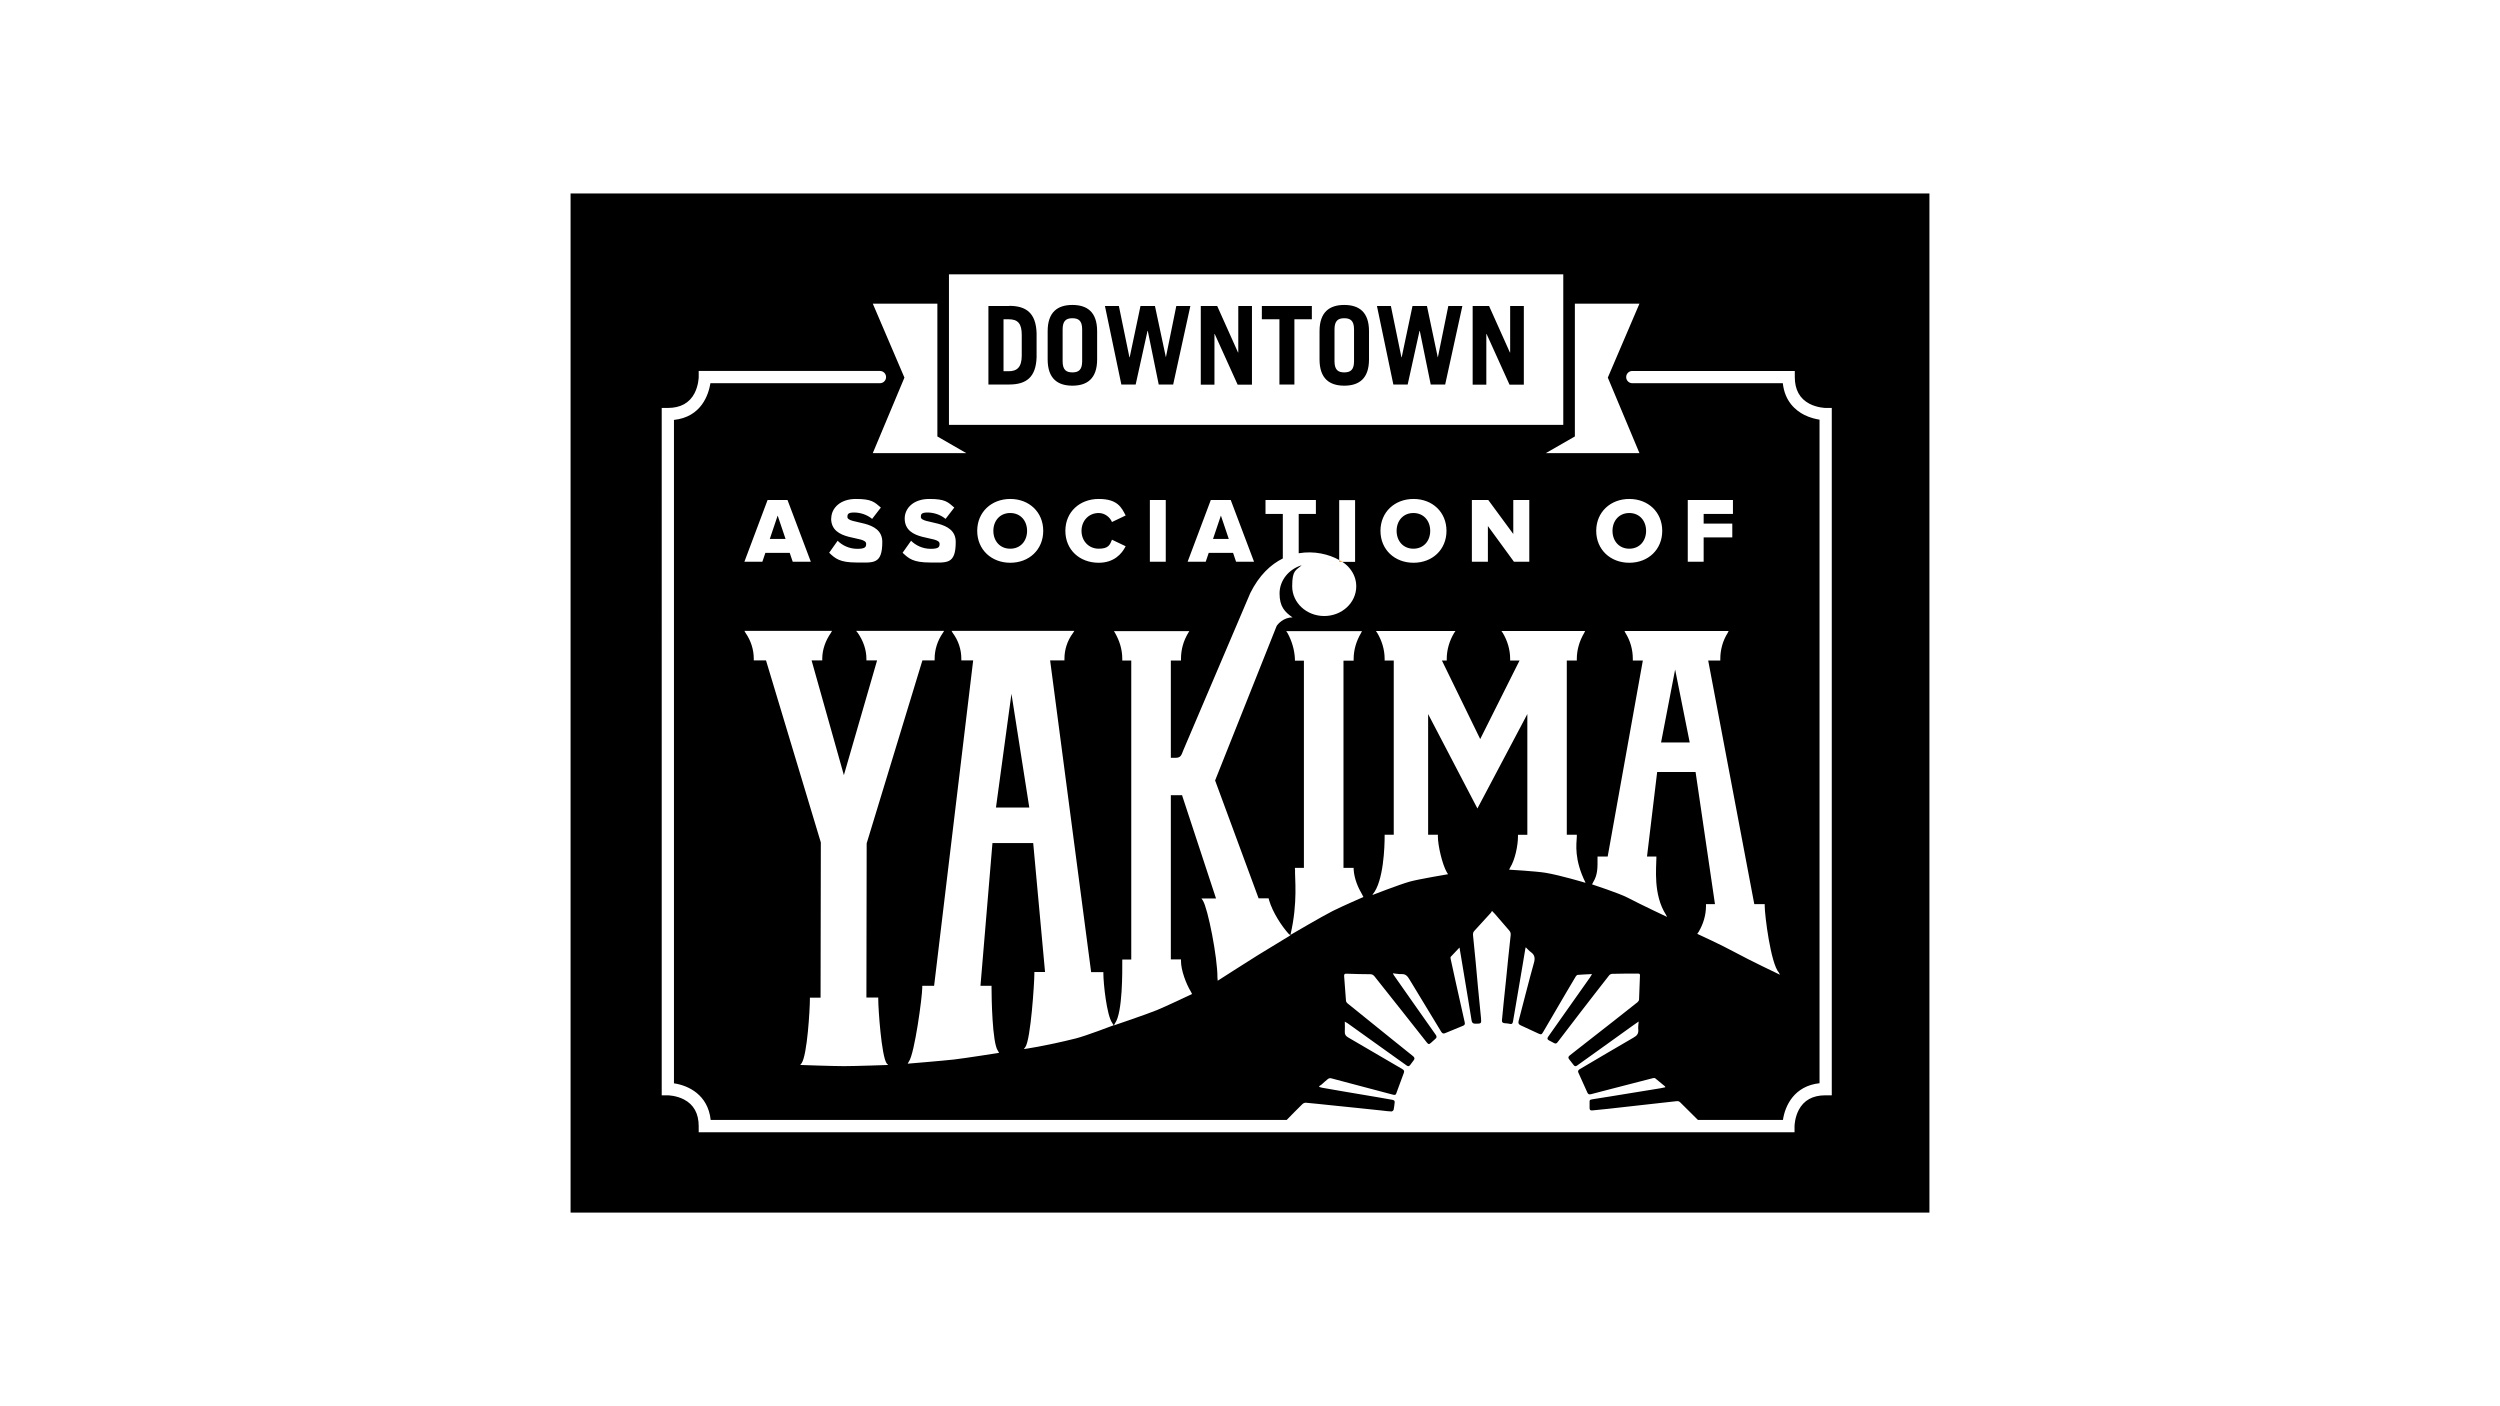 <?xml version="1.0" encoding="UTF-8"?>
<svg xmlns="http://www.w3.org/2000/svg" version="1.1" viewBox="0 0 1920 1080">
  <defs>
    <style>
      .cls-1 {
        fill: none;
      }

      .cls-2 {
        fill: #f8951d;
      }
    </style>
  </defs>
  <g>
    <g id="Layer_1">
      <g>
        <polygon points="776.8 532.8 790.5 620.2 764.9 620.2 776.8 532.8"></polygon>
        <path d="M1286.5,514.2l-10.8,56h22l-11.2-56ZM1286.5,514.2l-10.8,56h22l-11.2-56ZM775.1,235h-16v60.3h16c13.2,0,20.5-5.7,21-20.9v-18.6c-.5-15.2-7.8-20.9-21-20.9ZM784.7,273.1c0,9-3.7,12-10,12h-4v-39.9h4c7.2,0,10,3.5,10,12v15.9ZM823.6,234.2c-11.2,0-19,5.3-19,20.2v21.6c0,14.9,7.8,20.2,19,20.2s19-5.3,19-20.2v-21.6c0-14.9-7.8-20.2-19-20.2ZM831.1,277.5c0,6.7-2.9,8.5-7.5,8.5s-7.5-1.8-7.5-8.5v-24.6c0-6.7,2.9-8.5,7.5-8.5s7.5,1.8,7.5,8.5v24.6ZM903.6,235l-8,39.4h-.2l-8.4-39.4h-11.1l-8.3,39.4h-.2l-8.1-39.4h-10.7l12.6,60.3h11l9.1-41.2h.2l8.4,41.2h11.1l13.2-60.3h-10.8ZM951,235v35.7h-.2l-16-35.7h-12.6v60.3h10.5v-38.9h.2l17.6,38.9h11v-60.3h-10.5ZM969.1,235v10.2h13.5v50.1h11.5v-50.1h13.4v-10.2h-38.4ZM1032.4,234.2c-11.2,0-19,5.3-19,20.2v21.6c0,14.9,7.8,20.2,19,20.2s19-5.3,19-20.2v-21.6c0-14.9-7.8-20.2-19-20.2ZM1039.9,277.5c0,6.7-2.9,8.5-7.5,8.5s-7.5-1.8-7.5-8.5v-24.6c0-6.7,2.9-8.5,7.5-8.5s7.5,1.8,7.5,8.5v24.6ZM1112.4,235l-8,39.4h-.2l-8.3-39.4h-11.1l-8.3,39.4h-.2l-8.1-39.4h-10.7l12.6,60.3h11l9.1-41.2h.2l8.4,41.2h11.1l13.2-60.3h-10.8ZM1159.8,235v35.7h-.2l-16-35.7h-12.6v60.3h10.5v-38.9h.2l17.6,38.9h11v-60.3h-10.5ZM1286.5,514.2l-10.8,56h22l-11.2-56ZM1159.8,235v35.7h-.2l-16-35.7h-12.6v60.3h10.5v-38.9h.2l17.6,38.9h11v-60.3h-10.5ZM1112.4,235l-8,39.4h-.2l-8.3-39.4h-11.1l-8.3,39.4h-.2l-8.1-39.4h-10.7l12.6,60.3h11l9.1-41.2h.2l8.4,41.2h11.1l13.2-60.3h-10.8ZM1032.4,234.2c-11.2,0-19,5.3-19,20.2v21.6c0,14.9,7.8,20.2,19,20.2s19-5.3,19-20.2v-21.6c0-14.9-7.8-20.2-19-20.2ZM1039.9,277.5c0,6.7-2.9,8.5-7.5,8.5s-7.5-1.8-7.5-8.5v-24.6c0-6.7,2.9-8.5,7.5-8.5s7.5,1.8,7.5,8.5v24.6ZM969.1,235v10.2h13.5v50.1h11.5v-50.1h13.4v-10.2h-38.4ZM951,235v35.7h-.2l-16-35.7h-12.6v60.3h10.5v-38.9h.2l17.6,38.9h11v-60.3h-10.5ZM903.6,235l-8,39.4h-.2l-8.4-39.4h-11.1l-8.3,39.4h-.2l-8.1-39.4h-10.7l12.6,60.3h11l9.1-41.2h.2l8.4,41.2h11.1l13.2-60.3h-10.8ZM823.6,234.2c-11.2,0-19,5.3-19,20.2v21.6c0,14.9,7.8,20.2,19,20.2s19-5.3,19-20.2v-21.6c0-14.9-7.8-20.2-19-20.2ZM831.1,277.5c0,6.7-2.9,8.5-7.5,8.5s-7.5-1.8-7.5-8.5v-24.6c0-6.7,2.9-8.5,7.5-8.5s7.5,1.8,7.5,8.5v24.6ZM775.1,235h-16v60.3h16c13.2,0,20.5-5.7,21-20.9v-18.6c-.5-15.2-7.8-20.9-21-20.9ZM784.7,273.1c0,9-3.7,12-10,12h-4v-39.9h4c7.2,0,10,3.5,10,12v15.9ZM1286.5,514.2l-10.8,56h22l-11.2-56ZM775.1,235h-16v60.3h16c13.2,0,20.5-5.7,21-20.9v-18.6c-.5-15.2-7.8-20.9-21-20.9ZM784.7,273.1c0,9-3.7,12-10,12h-4v-39.9h4c7.2,0,10,3.5,10,12v15.9ZM823.6,234.2c-11.2,0-19,5.3-19,20.2v21.6c0,14.9,7.8,20.2,19,20.2s19-5.3,19-20.2v-21.6c0-14.9-7.8-20.2-19-20.2ZM831.1,277.5c0,6.7-2.9,8.5-7.5,8.5s-7.5-1.8-7.5-8.5v-24.6c0-6.7,2.9-8.5,7.5-8.5s7.5,1.8,7.5,8.5v24.6ZM903.6,235l-8,39.4h-.2l-8.4-39.4h-11.1l-8.3,39.4h-.2l-8.1-39.4h-10.7l12.6,60.3h11l9.1-41.2h.2l8.4,41.2h11.1l13.2-60.3h-10.8ZM951,235v35.7h-.2l-16-35.7h-12.6v60.3h10.5v-38.9h.2l17.6,38.9h11v-60.3h-10.5ZM969.1,235v10.2h13.5v50.1h11.5v-50.1h13.4v-10.2h-38.4ZM1032.4,234.2c-11.2,0-19,5.3-19,20.2v21.6c0,14.9,7.8,20.2,19,20.2s19-5.3,19-20.2v-21.6c0-14.9-7.8-20.2-19-20.2ZM1039.9,277.5c0,6.7-2.9,8.5-7.5,8.5s-7.5-1.8-7.5-8.5v-24.6c0-6.7,2.9-8.5,7.5-8.5s7.5,1.8,7.5,8.5v24.6ZM1112.4,235l-8,39.4h-.2l-8.3-39.4h-11.1l-8.3,39.4h-.2l-8.1-39.4h-10.7l12.6,60.3h11l9.1-41.2h.2l8.4,41.2h11.1l13.2-60.3h-10.8ZM1159.8,235v35.7h-.2l-16-35.7h-12.6v60.3h10.5v-38.9h.2l17.6,38.9h11v-60.3h-10.5ZM1286.5,514.2l-10.8,56h22l-11.2-56ZM1159.8,235v35.7h-.2l-16-35.7h-12.6v60.3h10.5v-38.9h.2l17.6,38.9h11v-60.3h-10.5ZM1112.4,235l-8,39.4h-.2l-8.3-39.4h-11.1l-8.3,39.4h-.2l-8.1-39.4h-10.7l12.6,60.3h11l9.1-41.2h.2l8.4,41.2h11.1l13.2-60.3h-10.8ZM1032.4,234.2c-11.2,0-19,5.3-19,20.2v21.6c0,14.9,7.8,20.2,19,20.2s19-5.3,19-20.2v-21.6c0-14.9-7.8-20.2-19-20.2ZM1039.9,277.5c0,6.7-2.9,8.5-7.5,8.5s-7.5-1.8-7.5-8.5v-24.6c0-6.7,2.9-8.5,7.5-8.5s7.5,1.8,7.5,8.5v24.6ZM969.1,235v10.2h13.5v50.1h11.5v-50.1h13.4v-10.2h-38.4ZM951,235v35.7h-.2l-16-35.7h-12.6v60.3h10.5v-38.9h.2l17.6,38.9h11v-60.3h-10.5ZM903.6,235l-8,39.4h-.2l-8.4-39.4h-11.1l-8.3,39.4h-.2l-8.1-39.4h-10.7l12.6,60.3h11l9.1-41.2h.2l8.4,41.2h11.1l13.2-60.3h-10.8ZM823.6,234.2c-11.2,0-19,5.3-19,20.2v21.6c0,14.9,7.8,20.2,19,20.2s19-5.3,19-20.2v-21.6c0-14.9-7.8-20.2-19-20.2ZM831.1,277.5c0,6.7-2.9,8.5-7.5,8.5s-7.5-1.8-7.5-8.5v-24.6c0-6.7,2.9-8.5,7.5-8.5s7.5,1.8,7.5,8.5v24.6ZM775.1,235h-16v60.3h16c13.2,0,20.5-5.7,21-20.9v-18.6c-.5-15.2-7.8-20.9-21-20.9ZM784.7,273.1c0,9-3.7,12-10,12h-4v-39.9h4c7.2,0,10,3.5,10,12v15.9ZM1286.5,514.2l-10.8,56h22l-11.2-56ZM775.1,235h-16v60.3h16c13.2,0,20.5-5.7,21-20.9v-18.6c-.5-15.2-7.8-20.9-21-20.9ZM784.7,273.1c0,9-3.7,12-10,12h-4v-39.9h4c7.2,0,10,3.5,10,12v15.9ZM823.6,234.2c-11.2,0-19,5.3-19,20.2v21.6c0,14.9,7.8,20.2,19,20.2s19-5.3,19-20.2v-21.6c0-14.9-7.8-20.2-19-20.2ZM831.1,277.5c0,6.7-2.9,8.5-7.5,8.5s-7.5-1.8-7.5-8.5v-24.6c0-6.7,2.9-8.5,7.5-8.5s7.5,1.8,7.5,8.5v24.6ZM903.6,235l-8,39.4h-.2l-8.4-39.4h-11.1l-8.3,39.4h-.2l-8.1-39.4h-10.7l12.6,60.3h11l9.1-41.2h.2l8.4,41.2h11.1l13.2-60.3h-10.8ZM951,235v35.7h-.2l-16-35.7h-12.6v60.3h10.5v-38.9h.2l17.6,38.9h11v-60.3h-10.5ZM969.1,235v10.2h13.5v50.1h11.5v-50.1h13.4v-10.2h-38.4ZM1032.4,234.2c-11.2,0-19,5.3-19,20.2v21.6c0,14.9,7.8,20.2,19,20.2s19-5.3,19-20.2v-21.6c0-14.9-7.8-20.2-19-20.2ZM1039.9,277.5c0,6.7-2.9,8.5-7.5,8.5s-7.5-1.8-7.5-8.5v-24.6c0-6.7,2.9-8.5,7.5-8.5s7.5,1.8,7.5,8.5v24.6ZM1112.4,235l-8,39.4h-.2l-8.3-39.4h-11.1l-8.3,39.4h-.2l-8.1-39.4h-10.7l12.6,60.3h11l9.1-41.2h.2l8.4,41.2h11.1l13.2-60.3h-10.8ZM1159.8,235v35.7h-.2l-16-35.7h-12.6v60.3h10.5v-38.9h.2l17.6,38.9h11v-60.3h-10.5ZM1286.5,514.2l-10.8,56h22l-11.2-56ZM1159.8,235v35.7h-.2l-16-35.7h-12.6v60.3h10.5v-38.9h.2l17.6,38.9h11v-60.3h-10.5ZM1112.4,235l-8,39.4h-.2l-8.3-39.4h-11.1l-8.3,39.4h-.2l-8.1-39.4h-10.7l12.6,60.3h11l9.1-41.2h.2l8.4,41.2h11.1l13.2-60.3h-10.8ZM1032.4,234.2c-11.2,0-19,5.3-19,20.2v21.6c0,14.9,7.8,20.2,19,20.2s19-5.3,19-20.2v-21.6c0-14.9-7.8-20.2-19-20.2ZM1039.9,277.5c0,6.7-2.9,8.5-7.5,8.5s-7.5-1.8-7.5-8.5v-24.6c0-6.7,2.9-8.5,7.5-8.5s7.5,1.8,7.5,8.5v24.6ZM969.1,235v10.2h13.5v50.1h11.5v-50.1h13.4v-10.2h-38.4ZM951,235v35.7h-.2l-16-35.7h-12.6v60.3h10.5v-38.9h.2l17.6,38.9h11v-60.3h-10.5ZM903.6,235l-8,39.4h-.2l-8.4-39.4h-11.1l-8.3,39.4h-.2l-8.1-39.4h-10.7l12.6,60.3h11l9.1-41.2h.2l8.4,41.2h11.1l13.2-60.3h-10.8ZM823.6,234.2c-11.2,0-19,5.3-19,20.2v21.6c0,14.9,7.8,20.2,19,20.2s19-5.3,19-20.2v-21.6c0-14.9-7.8-20.2-19-20.2ZM831.1,277.5c0,6.7-2.9,8.5-7.5,8.5s-7.5-1.8-7.5-8.5v-24.6c0-6.7,2.9-8.5,7.5-8.5s7.5,1.8,7.5,8.5v24.6ZM775.1,235h-16v60.3h16c13.2,0,20.5-5.7,21-20.9v-18.6c-.5-15.2-7.8-20.9-21-20.9ZM784.7,273.1c0,9-3.7,12-10,12h-4v-39.9h4c7.2,0,10,3.5,10,12v15.9ZM1286.5,514.2l-10.8,56h22l-11.2-56ZM775.1,235h-16v60.3h16c13.2,0,20.5-5.7,21-20.9v-18.6c-.5-15.2-7.8-20.9-21-20.9ZM784.7,273.1c0,9-3.7,12-10,12h-4v-39.9h4c7.2,0,10,3.5,10,12v15.9ZM823.6,234.2c-11.2,0-19,5.3-19,20.2v21.6c0,14.9,7.8,20.2,19,20.2s19-5.3,19-20.2v-21.6c0-14.9-7.8-20.2-19-20.2ZM831.1,277.5c0,6.7-2.9,8.5-7.5,8.5s-7.5-1.8-7.5-8.5v-24.6c0-6.7,2.9-8.5,7.5-8.5s7.5,1.8,7.5,8.5v24.6ZM903.6,235l-8,39.4h-.2l-8.4-39.4h-11.1l-8.3,39.4h-.2l-8.1-39.4h-10.7l12.6,60.3h11l9.1-41.2h.2l8.4,41.2h11.1l13.2-60.3h-10.8ZM951,235v35.7h-.2l-16-35.7h-12.6v60.3h10.5v-38.9h.2l17.6,38.9h11v-60.3h-10.5ZM969.1,235v10.2h13.5v50.1h11.5v-50.1h13.4v-10.2h-38.4ZM1032.4,234.2c-11.2,0-19,5.3-19,20.2v21.6c0,14.9,7.8,20.2,19,20.2s19-5.3,19-20.2v-21.6c0-14.9-7.8-20.2-19-20.2ZM1039.9,277.5c0,6.7-2.9,8.5-7.5,8.5s-7.5-1.8-7.5-8.5v-24.6c0-6.7,2.9-8.5,7.5-8.5s7.5,1.8,7.5,8.5v24.6ZM1112.4,235l-8,39.4h-.2l-8.3-39.4h-11.1l-8.3,39.4h-.2l-8.1-39.4h-10.7l12.6,60.3h11l9.1-41.2h.2l8.4,41.2h11.1l13.2-60.3h-10.8ZM1159.8,235v35.7h-.2l-16-35.7h-12.6v60.3h10.5v-38.9h.2l17.6,38.9h11v-60.3h-10.5ZM1286.5,514.2l-10.8,56h22l-11.2-56ZM1159.8,235v35.7h-.2l-16-35.7h-12.6v60.3h10.5v-38.9h.2l17.6,38.9h11v-60.3h-10.5ZM1112.4,235l-8,39.4h-.2l-8.3-39.4h-11.1l-8.3,39.4h-.2l-8.1-39.4h-10.7l12.6,60.3h11l9.1-41.2h.2l8.4,41.2h11.1l13.2-60.3h-10.8ZM1032.4,234.2c-11.2,0-19,5.3-19,20.2v21.6c0,14.9,7.8,20.2,19,20.2s19-5.3,19-20.2v-21.6c0-14.9-7.8-20.2-19-20.2ZM1039.9,277.5c0,6.7-2.9,8.5-7.5,8.5s-7.5-1.8-7.5-8.5v-24.6c0-6.7,2.9-8.5,7.5-8.5s7.5,1.8,7.5,8.5v24.6ZM969.1,235v10.2h13.5v50.1h11.5v-50.1h13.4v-10.2h-38.4ZM951,235v35.7h-.2l-16-35.7h-12.6v60.3h10.5v-38.9h.2l17.6,38.9h11v-60.3h-10.5ZM903.6,235l-8,39.4h-.2l-8.4-39.4h-11.1l-8.3,39.4h-.2l-8.1-39.4h-10.7l12.6,60.3h11l9.1-41.2h.2l8.4,41.2h11.1l13.2-60.3h-10.8ZM823.6,234.2c-11.2,0-19,5.3-19,20.2v21.6c0,14.9,7.8,20.2,19,20.2s19-5.3,19-20.2v-21.6c0-14.9-7.8-20.2-19-20.2ZM831.1,277.5c0,6.7-2.9,8.5-7.5,8.5s-7.5-1.8-7.5-8.5v-24.6c0-6.7,2.9-8.5,7.5-8.5s7.5,1.8,7.5,8.5v24.6ZM775.1,235h-16v60.3h16c13.2,0,20.5-5.7,21-20.9v-18.6c-.5-15.2-7.8-20.9-21-20.9ZM784.7,273.1c0,9-3.7,12-10,12h-4v-39.9h4c7.2,0,10,3.5,10,12v15.9ZM1286.5,514.2l-10.8,56h22l-11.2-56ZM775.1,235h-16v60.3h16c13.2,0,20.5-5.7,21-20.9v-18.6c-.5-15.2-7.8-20.9-21-20.9ZM784.7,273.1c0,9-3.7,12-10,12h-4v-39.9h4c7.2,0,10,3.5,10,12v15.9ZM823.6,234.2c-11.2,0-19,5.3-19,20.2v21.6c0,14.9,7.8,20.2,19,20.2s19-5.3,19-20.2v-21.6c0-14.9-7.8-20.2-19-20.2ZM831.1,277.5c0,6.7-2.9,8.5-7.5,8.5s-7.5-1.8-7.5-8.5v-24.6c0-6.7,2.9-8.5,7.5-8.5s7.5,1.8,7.5,8.5v24.6ZM903.6,235l-8,39.4h-.2l-8.4-39.4h-11.1l-8.3,39.4h-.2l-8.1-39.4h-10.7l12.6,60.3h11l9.1-41.2h.2l8.4,41.2h11.1l13.2-60.3h-10.8ZM951,235v35.7h-.2l-16-35.7h-12.6v60.3h10.5v-38.9h.2l17.6,38.9h11v-60.3h-10.5ZM969.1,235v10.2h13.5v50.1h11.5v-50.1h13.4v-10.2h-38.4ZM1032.4,234.2c-11.2,0-19,5.3-19,20.2v21.6c0,14.9,7.8,20.2,19,20.2s19-5.3,19-20.2v-21.6c0-14.9-7.8-20.2-19-20.2ZM1039.9,277.5c0,6.7-2.9,8.5-7.5,8.5s-7.5-1.8-7.5-8.5v-24.6c0-6.7,2.9-8.5,7.5-8.5s7.5,1.8,7.5,8.5v24.6ZM1085.5,394c-7.9,0-12.9,6-12.9,13.7s5,13.7,12.9,13.7,12.9-6,12.9-13.7-5.1-13.7-12.9-13.7ZM1112.4,235l-8,39.4h-.2l-8.3-39.4h-11.1l-8.3,39.4h-.2l-8.1-39.4h-10.7l12.6,60.3h11l9.1-41.2h.2l8.4,41.2h11.1l13.2-60.3h-10.8ZM1159.8,235v35.7h-.2l-16-35.7h-12.6v60.3h10.5v-38.9h.2l17.6,38.9h11v-60.3h-10.5ZM1286.5,514.2l-10.8,56h22l-11.2-56ZM1159.8,235v35.7h-.2l-16-35.7h-12.6v60.3h10.5v-38.9h.2l17.6,38.9h11v-60.3h-10.5ZM1112.4,235l-8,39.4h-.2l-8.3-39.4h-11.1l-8.3,39.4h-.2l-8.1-39.4h-10.7l12.6,60.3h11l9.1-41.2h.2l8.4,41.2h11.1l13.2-60.3h-10.8ZM1032.4,234.2c-11.2,0-19,5.3-19,20.2v21.6c0,14.9,7.8,20.2,19,20.2s19-5.3,19-20.2v-21.6c0-14.9-7.8-20.2-19-20.2ZM1039.9,277.5c0,6.7-2.9,8.5-7.5,8.5s-7.5-1.8-7.5-8.5v-24.6c0-6.7,2.9-8.5,7.5-8.5s7.5,1.8,7.5,8.5v24.6ZM969.1,235v10.2h13.5v50.1h11.5v-50.1h13.4v-10.2h-38.4ZM951,235v35.7h-.2l-16-35.7h-12.6v60.3h10.5v-38.9h.2l17.6,38.9h11v-60.3h-10.5ZM903.6,235l-8,39.4h-.2l-8.4-39.4h-11.1l-8.3,39.4h-.2l-8.1-39.4h-10.7l12.6,60.3h11l9.1-41.2h.2l8.4,41.2h11.1l13.2-60.3h-10.8ZM823.6,234.2c-11.2,0-19,5.3-19,20.2v21.6c0,14.9,7.8,20.2,19,20.2s19-5.3,19-20.2v-21.6c0-14.9-7.8-20.2-19-20.2ZM831.1,277.5c0,6.7-2.9,8.5-7.5,8.5s-7.5-1.8-7.5-8.5v-24.6c0-6.7,2.9-8.5,7.5-8.5s7.5,1.8,7.5,8.5v24.6ZM775.1,235h-16v60.3h16c13.2,0,20.5-5.7,21-20.9v-18.6c-.5-15.2-7.8-20.9-21-20.9ZM784.7,273.1c0,9-3.7,12-10,12h-4v-39.9h4c7.2,0,10,3.5,10,12v15.9ZM1085.5,394c-7.9,0-12.9,6-12.9,13.7s5,13.7,12.9,13.7,12.9-6,12.9-13.7-5.1-13.7-12.9-13.7ZM1286.5,514.2l-10.8,56h22l-11.2-56ZM775.1,235h-16v60.3h16c13.2,0,20.5-5.7,21-20.9v-18.6c-.5-15.2-7.8-20.9-21-20.9ZM784.7,273.1c0,9-3.7,12-10,12h-4v-39.9h4c7.2,0,10,3.5,10,12v15.9ZM823.6,234.2c-11.2,0-19,5.3-19,20.2v21.6c0,14.9,7.8,20.2,19,20.2s19-5.3,19-20.2v-21.6c0-14.9-7.8-20.2-19-20.2ZM831.1,277.5c0,6.7-2.9,8.5-7.5,8.5s-7.5-1.8-7.5-8.5v-24.6c0-6.7,2.9-8.5,7.5-8.5s7.5,1.8,7.5,8.5v24.6ZM903.6,235l-8,39.4h-.2l-8.4-39.4h-11.1l-8.3,39.4h-.2l-8.1-39.4h-10.7l12.6,60.3h11l9.1-41.2h.2l8.4,41.2h11.1l13.2-60.3h-10.8ZM951,235v35.7h-.2l-16-35.7h-12.6v60.3h10.5v-38.9h.2l17.6,38.9h11v-60.3h-10.5ZM969.1,235v10.2h13.5v50.1h11.5v-50.1h13.4v-10.2h-38.4ZM1032.4,234.2c-11.2,0-19,5.3-19,20.2v21.6c0,14.9,7.8,20.2,19,20.2s19-5.3,19-20.2v-21.6c0-14.9-7.8-20.2-19-20.2ZM1039.9,277.5c0,6.7-2.9,8.5-7.5,8.5s-7.5-1.8-7.5-8.5v-24.6c0-6.7,2.9-8.5,7.5-8.5s7.5,1.8,7.5,8.5v24.6ZM1085.5,394c-7.9,0-12.9,6-12.9,13.7s5,13.7,12.9,13.7,12.9-6,12.9-13.7-5.1-13.7-12.9-13.7ZM1112.4,235l-8,39.4h-.2l-8.3-39.4h-11.1l-8.3,39.4h-.2l-8.1-39.4h-10.7l12.6,60.3h11l9.1-41.2h.2l8.4,41.2h11.1l13.2-60.3h-10.8ZM1159.8,235v35.7h-.2l-16-35.7h-12.6v60.3h10.5v-38.9h.2l17.6,38.9h11v-60.3h-10.5ZM1251.3,394c-7.9,0-12.9,6-12.9,13.7s5,13.7,12.9,13.7,12.9-6,12.9-13.7-5-13.7-12.9-13.7ZM1286.5,514.2l-10.8,56h22l-11.2-56ZM1159.8,235v35.7h-.2l-16-35.7h-12.6v60.3h10.5v-38.9h.2l17.6,38.9h11v-60.3h-10.5ZM1112.4,235l-8,39.4h-.2l-8.3-39.4h-11.1l-8.3,39.4h-.2l-8.1-39.4h-10.7l12.6,60.3h11l9.1-41.2h.2l8.4,41.2h11.1l13.2-60.3h-10.8ZM1032.4,234.2c-11.2,0-19,5.3-19,20.2v21.6c0,14.9,7.8,20.2,19,20.2s19-5.3,19-20.2v-21.6c0-14.9-7.8-20.2-19-20.2ZM1039.9,277.5c0,6.7-2.9,8.5-7.5,8.5s-7.5-1.8-7.5-8.5v-24.6c0-6.7,2.9-8.5,7.5-8.5s7.5,1.8,7.5,8.5v24.6ZM969.1,235v10.2h13.5v50.1h11.5v-50.1h13.4v-10.2h-38.4ZM951,235v35.7h-.2l-16-35.7h-12.6v60.3h10.5v-38.9h.2l17.6,38.9h11v-60.3h-10.5ZM903.6,235l-8,39.4h-.2l-8.4-39.4h-11.1l-8.3,39.4h-.2l-8.1-39.4h-10.7l12.6,60.3h11l9.1-41.2h.2l8.4,41.2h11.1l13.2-60.3h-10.8ZM823.6,234.2c-11.2,0-19,5.3-19,20.2v21.6c0,14.9,7.8,20.2,19,20.2s19-5.3,19-20.2v-21.6c0-14.9-7.8-20.2-19-20.2ZM831.1,277.5c0,6.7-2.9,8.5-7.5,8.5s-7.5-1.8-7.5-8.5v-24.6c0-6.7,2.9-8.5,7.5-8.5s7.5,1.8,7.5,8.5v24.6ZM775.1,235h-16v60.3h16c13.2,0,20.5-5.7,21-20.9v-18.6c-.5-15.2-7.8-20.9-21-20.9ZM784.7,273.1c0,9-3.7,12-10,12h-4v-39.9h4c7.2,0,10,3.5,10,12v15.9ZM1085.5,394c-7.9,0-12.9,6-12.9,13.7s5,13.7,12.9,13.7,12.9-6,12.9-13.7-5.1-13.7-12.9-13.7ZM1251.3,394c-7.9,0-12.9,6-12.9,13.7s5,13.7,12.9,13.7,12.9-6,12.9-13.7-5-13.7-12.9-13.7ZM1286.5,514.2l-10.8,56h22l-11.2-56ZM775.1,235h-16v60.3h16c13.2,0,20.5-5.7,21-20.9v-18.6c-.5-15.2-7.8-20.9-21-20.9ZM784.7,273.1c0,9-3.7,12-10,12h-4v-39.9h4c7.2,0,10,3.5,10,12v15.9ZM823.6,234.2c-11.2,0-19,5.3-19,20.2v21.6c0,14.9,7.8,20.2,19,20.2s19-5.3,19-20.2v-21.6c0-14.9-7.8-20.2-19-20.2ZM831.1,277.5c0,6.7-2.9,8.5-7.5,8.5s-7.5-1.8-7.5-8.5v-24.6c0-6.7,2.9-8.5,7.5-8.5s7.5,1.8,7.5,8.5v24.6ZM903.6,235l-8,39.4h-.2l-8.4-39.4h-11.1l-8.3,39.4h-.2l-8.1-39.4h-10.7l12.6,60.3h11l9.1-41.2h.2l8.4,41.2h11.1l13.2-60.3h-10.8ZM951,235v35.7h-.2l-16-35.7h-12.6v60.3h10.5v-38.9h.2l17.6,38.9h11v-60.3h-10.5ZM969.1,235v10.2h13.5v50.1h11.5v-50.1h13.4v-10.2h-38.4ZM1032.4,234.2c-11.2,0-19,5.3-19,20.2v21.6c0,14.9,7.8,20.2,19,20.2s19-5.3,19-20.2v-21.6c0-14.9-7.8-20.2-19-20.2ZM1039.9,277.5c0,6.7-2.9,8.5-7.5,8.5s-7.5-1.8-7.5-8.5v-24.6c0-6.7,2.9-8.5,7.5-8.5s7.5,1.8,7.5,8.5v24.6ZM1085.5,394c-7.9,0-12.9,6-12.9,13.7s5,13.7,12.9,13.7,12.9-6,12.9-13.7-5.1-13.7-12.9-13.7ZM1112.4,235l-8,39.4h-.2l-8.3-39.4h-11.1l-8.3,39.4h-.2l-8.1-39.4h-10.7l12.6,60.3h11l9.1-41.2h.2l8.4,41.2h11.1l13.2-60.3h-10.8ZM1159.8,235v35.7h-.2l-16-35.7h-12.6v60.3h10.5v-38.9h.2l17.6,38.9h11v-60.3h-10.5ZM1251.3,394c-7.9,0-12.9,6-12.9,13.7s5,13.7,12.9,13.7,12.9-6,12.9-13.7-5-13.7-12.9-13.7ZM1286.5,514.2l-10.8,56h22l-11.2-56ZM1159.8,235v35.7h-.2l-16-35.7h-12.6v60.3h10.5v-38.9h.2l17.6,38.9h11v-60.3h-10.5ZM1112.4,235l-8,39.4h-.2l-8.3-39.4h-11.1l-8.3,39.4h-.2l-8.1-39.4h-10.7l12.6,60.3h11l9.1-41.2h.2l8.4,41.2h11.1l13.2-60.3h-10.8ZM1032.4,234.2c-11.2,0-19,5.3-19,20.2v21.6c0,14.9,7.8,20.2,19,20.2s19-5.3,19-20.2v-21.6c0-14.9-7.8-20.2-19-20.2ZM1039.9,277.5c0,6.7-2.9,8.5-7.5,8.5s-7.5-1.8-7.5-8.5v-24.6c0-6.7,2.9-8.5,7.5-8.5s7.5,1.8,7.5,8.5v24.6ZM969.1,235v10.2h13.5v50.1h11.5v-50.1h13.4v-10.2h-38.4ZM951,235v35.7h-.2l-16-35.7h-12.6v60.3h10.5v-38.9h.2l17.6,38.9h11v-60.3h-10.5ZM903.6,235l-8,39.4h-.2l-8.4-39.4h-11.1l-8.3,39.4h-.2l-8.1-39.4h-10.7l12.6,60.3h11l9.1-41.2h.2l8.4,41.2h11.1l13.2-60.3h-10.8ZM823.6,234.2c-11.2,0-19,5.3-19,20.2v21.6c0,14.9,7.8,20.2,19,20.2s19-5.3,19-20.2v-21.6c0-14.9-7.8-20.2-19-20.2ZM831.1,277.5c0,6.7-2.9,8.5-7.5,8.5s-7.5-1.8-7.5-8.5v-24.6c0-6.7,2.9-8.5,7.5-8.5s7.5,1.8,7.5,8.5v24.6ZM775.1,235h-16v60.3h16c13.2,0,20.5-5.7,21-20.9v-18.6c-.5-15.2-7.8-20.9-21-20.9ZM784.7,273.1c0,9-3.7,12-10,12h-4v-39.9h4c7.2,0,10,3.5,10,12v15.9ZM1085.5,394c-7.9,0-12.9,6-12.9,13.7s5,13.7,12.9,13.7,12.9-6,12.9-13.7-5.1-13.7-12.9-13.7ZM1251.3,394c-7.9,0-12.9,6-12.9,13.7s5,13.7,12.9,13.7,12.9-6,12.9-13.7-5-13.7-12.9-13.7ZM1286.5,514.2l-10.8,56h22l-11.2-56ZM775.1,235h-16v60.3h16c13.2,0,20.5-5.7,21-20.9v-18.6c-.5-15.2-7.8-20.9-21-20.9ZM784.7,273.1c0,9-3.7,12-10,12h-4v-39.9h4c7.2,0,10,3.5,10,12v15.9ZM823.6,234.2c-11.2,0-19,5.3-19,20.2v21.6c0,14.9,7.8,20.2,19,20.2s19-5.3,19-20.2v-21.6c0-14.9-7.8-20.2-19-20.2ZM831.1,277.5c0,6.7-2.9,8.5-7.5,8.5s-7.5-1.8-7.5-8.5v-24.6c0-6.7,2.9-8.5,7.5-8.5s7.5,1.8,7.5,8.5v24.6ZM903.6,235l-8,39.4h-.2l-8.4-39.4h-11.1l-8.3,39.4h-.2l-8.1-39.4h-10.7l12.6,60.3h11l9.1-41.2h.2l8.4,41.2h11.1l13.2-60.3h-10.8ZM937.6,396.1l-6,17.8h12.1l-6-17.8ZM951,235v35.7h-.2l-16-35.7h-12.6v60.3h10.5v-38.9h.2l17.6,38.9h11v-60.3h-10.5ZM969.1,235v10.2h13.5v50.1h11.5v-50.1h13.4v-10.2h-38.4ZM1032.4,234.2c-11.2,0-19,5.3-19,20.2v21.6c0,14.9,7.8,20.2,19,20.2s19-5.3,19-20.2v-21.6c0-14.9-7.8-20.2-19-20.2ZM1039.9,277.5c0,6.7-2.9,8.5-7.5,8.5s-7.5-1.8-7.5-8.5v-24.6c0-6.7,2.9-8.5,7.5-8.5s7.5,1.8,7.5,8.5v24.6ZM1085.5,394c-7.9,0-12.9,6-12.9,13.7s5,13.7,12.9,13.7,12.9-6,12.9-13.7-5.1-13.7-12.9-13.7ZM1112.4,235l-8,39.4h-.2l-8.3-39.4h-11.1l-8.3,39.4h-.2l-8.1-39.4h-10.7l12.6,60.3h11l9.1-41.2h.2l8.4,41.2h11.1l13.2-60.3h-10.8ZM1159.8,235v35.7h-.2l-16-35.7h-12.6v60.3h10.5v-38.9h.2l17.6,38.9h11v-60.3h-10.5ZM1251.3,394c-7.9,0-12.9,6-12.9,13.7s5,13.7,12.9,13.7,12.9-6,12.9-13.7-5-13.7-12.9-13.7ZM1286.5,514.2l-10.8,56h22l-11.2-56ZM937.6,396.1l-6,17.8h12.1l-6-17.8ZM1159.8,235v35.7h-.2l-16-35.7h-12.6v60.3h10.5v-38.9h.2l17.6,38.9h11v-60.3h-10.5ZM1112.4,235l-8,39.4h-.2l-8.3-39.4h-11.1l-8.3,39.4h-.2l-8.1-39.4h-10.7l12.6,60.3h11l9.1-41.2h.2l8.4,41.2h11.1l13.2-60.3h-10.8ZM1032.4,234.2c-11.2,0-19,5.3-19,20.2v21.6c0,14.9,7.8,20.2,19,20.2s19-5.3,19-20.2v-21.6c0-14.9-7.8-20.2-19-20.2ZM1039.9,277.5c0,6.7-2.9,8.5-7.5,8.5s-7.5-1.8-7.5-8.5v-24.6c0-6.7,2.9-8.5,7.5-8.5s7.5,1.8,7.5,8.5v24.6ZM969.1,235v10.2h13.5v50.1h11.5v-50.1h13.4v-10.2h-38.4ZM951,235v35.7h-.2l-16-35.7h-12.6v60.3h10.5v-38.9h.2l17.6,38.9h11v-60.3h-10.5ZM903.6,235l-8,39.4h-.2l-8.4-39.4h-11.1l-8.3,39.4h-.2l-8.1-39.4h-10.7l12.6,60.3h11l9.1-41.2h.2l8.4,41.2h11.1l13.2-60.3h-10.8ZM823.6,234.2c-11.2,0-19,5.3-19,20.2v21.6c0,14.9,7.8,20.2,19,20.2s19-5.3,19-20.2v-21.6c0-14.9-7.8-20.2-19-20.2ZM831.1,277.5c0,6.7-2.9,8.5-7.5,8.5s-7.5-1.8-7.5-8.5v-24.6c0-6.7,2.9-8.5,7.5-8.5s7.5,1.8,7.5,8.5v24.6ZM775.1,235h-16v60.3h16c13.2,0,20.5-5.7,21-20.9v-18.6c-.5-15.2-7.8-20.9-21-20.9ZM784.7,273.1c0,9-3.7,12-10,12h-4v-39.9h4c7.2,0,10,3.5,10,12v15.9ZM1085.5,394c-7.9,0-12.9,6-12.9,13.7s5,13.7,12.9,13.7,12.9-6,12.9-13.7-5.1-13.7-12.9-13.7ZM1251.3,394c-7.9,0-12.9,6-12.9,13.7s5,13.7,12.9,13.7,12.9-6,12.9-13.7-5-13.7-12.9-13.7ZM1286.5,514.2l-10.8,56h22l-11.2-56ZM775.1,235h-16v60.3h16c13.2,0,20.5-5.7,21-20.9v-18.6c-.5-15.2-7.8-20.9-21-20.9ZM784.7,273.1c0,9-3.7,12-10,12h-4v-39.9h4c7.2,0,10,3.5,10,12v15.9ZM823.6,234.2c-11.2,0-19,5.3-19,20.2v21.6c0,14.9,7.8,20.2,19,20.2s19-5.3,19-20.2v-21.6c0-14.9-7.8-20.2-19-20.2ZM831.1,277.5c0,6.7-2.9,8.5-7.5,8.5s-7.5-1.8-7.5-8.5v-24.6c0-6.7,2.9-8.5,7.5-8.5s7.5,1.8,7.5,8.5v24.6ZM903.6,235l-8,39.4h-.2l-8.4-39.4h-11.1l-8.3,39.4h-.2l-8.1-39.4h-10.7l12.6,60.3h11l9.1-41.2h.2l8.4,41.2h11.1l13.2-60.3h-10.8ZM937.6,396.1l-6,17.8h12.1l-6-17.8ZM951,235v35.7h-.2l-16-35.7h-12.6v60.3h10.5v-38.9h.2l17.6,38.9h11v-60.3h-10.5ZM969.1,235v10.2h13.5v50.1h11.5v-50.1h13.4v-10.2h-38.4ZM1032.4,234.2c-11.2,0-19,5.3-19,20.2v21.6c0,14.9,7.8,20.2,19,20.2s19-5.3,19-20.2v-21.6c0-14.9-7.8-20.2-19-20.2ZM1039.9,277.5c0,6.7-2.9,8.5-7.5,8.5s-7.5-1.8-7.5-8.5v-24.6c0-6.7,2.9-8.5,7.5-8.5s7.5,1.8,7.5,8.5v24.6ZM1085.5,394c-7.9,0-12.9,6-12.9,13.7s5,13.7,12.9,13.7,12.9-6,12.9-13.7-5.1-13.7-12.9-13.7ZM1112.4,235l-8,39.4h-.2l-8.3-39.4h-11.1l-8.3,39.4h-.2l-8.1-39.4h-10.7l12.6,60.3h11l9.1-41.2h.2l8.4,41.2h11.1l13.2-60.3h-10.8ZM1159.8,235v35.7h-.2l-16-35.7h-12.6v60.3h10.5v-38.9h.2l17.6,38.9h11v-60.3h-10.5ZM1251.3,394c-7.9,0-12.9,6-12.9,13.7s5,13.7,12.9,13.7,12.9-6,12.9-13.7-5-13.7-12.9-13.7ZM1286.5,514.2l-10.8,56h22l-11.2-56ZM937.6,396.1l-6,17.8h12.1l-6-17.8ZM1159.8,235v35.7h-.2l-16-35.7h-12.6v60.3h10.5v-38.9h.2l17.6,38.9h11v-60.3h-10.5ZM1112.4,235l-8,39.4h-.2l-8.3-39.4h-11.1l-8.3,39.4h-.2l-8.1-39.4h-10.7l12.6,60.3h11l9.1-41.2h.2l8.4,41.2h11.1l13.2-60.3h-10.8ZM1032.4,234.2c-11.2,0-19,5.3-19,20.2v21.6c0,14.9,7.8,20.2,19,20.2s19-5.3,19-20.2v-21.6c0-14.9-7.8-20.2-19-20.2ZM1039.9,277.5c0,6.7-2.9,8.5-7.5,8.5s-7.5-1.8-7.5-8.5v-24.6c0-6.7,2.9-8.5,7.5-8.5s7.5,1.8,7.5,8.5v24.6ZM969.1,235v10.2h13.5v50.1h11.5v-50.1h13.4v-10.2h-38.4ZM951,235v35.7h-.2l-16-35.7h-12.6v60.3h10.5v-38.9h.2l17.6,38.9h11v-60.3h-10.5ZM903.6,235l-8,39.4h-.2l-8.4-39.4h-11.1l-8.3,39.4h-.2l-8.1-39.4h-10.7l12.6,60.3h11l9.1-41.2h.2l8.4,41.2h11.1l13.2-60.3h-10.8ZM823.6,234.2c-11.2,0-19,5.3-19,20.2v21.6c0,14.9,7.8,20.2,19,20.2s19-5.3,19-20.2v-21.6c0-14.9-7.8-20.2-19-20.2ZM831.1,277.5c0,6.7-2.9,8.5-7.5,8.5s-7.5-1.8-7.5-8.5v-24.6c0-6.7,2.9-8.5,7.5-8.5s7.5,1.8,7.5,8.5v24.6ZM775.1,235h-16v60.3h16c13.2,0,20.5-5.7,21-20.9v-18.6c-.5-15.2-7.8-20.9-21-20.9ZM784.7,273.1c0,9-3.7,12-10,12h-4v-39.9h4c7.2,0,10,3.5,10,12v15.9ZM1085.5,394c-7.9,0-12.9,6-12.9,13.7s5,13.7,12.9,13.7,12.9-6,12.9-13.7-5.1-13.7-12.9-13.7ZM1251.3,394c-7.9,0-12.9,6-12.9,13.7s5,13.7,12.9,13.7,12.9-6,12.9-13.7-5-13.7-12.9-13.7ZM1286.5,514.2l-10.8,56h22l-11.2-56ZM775.9,394c-7.9,0-12.9,6-12.9,13.7s5,13.7,12.9,13.7,12.9-6,12.9-13.7-5-13.7-12.9-13.7ZM775.1,235h-16v60.3h16c13.2,0,20.5-5.7,21-20.9v-18.6c-.5-15.2-7.8-20.9-21-20.9ZM784.7,273.1c0,9-3.7,12-10,12h-4v-39.9h4c7.2,0,10,3.5,10,12v15.9ZM823.6,234.2c-11.2,0-19,5.3-19,20.2v21.6c0,14.9,7.8,20.2,19,20.2s19-5.3,19-20.2v-21.6c0-14.9-7.8-20.2-19-20.2ZM831.1,277.5c0,6.7-2.9,8.5-7.5,8.5s-7.5-1.8-7.5-8.5v-24.6c0-6.7,2.9-8.5,7.5-8.5s7.5,1.8,7.5,8.5v24.6ZM903.6,235l-8,39.4h-.2l-8.4-39.4h-11.1l-8.3,39.4h-.2l-8.1-39.4h-10.7l12.6,60.3h11l9.1-41.2h.2l8.4,41.2h11.1l13.2-60.3h-10.8ZM937.6,396.1l-6,17.8h12.1l-6-17.8ZM951,235v35.7h-.2l-16-35.7h-12.6v60.3h10.5v-38.9h.2l17.6,38.9h11v-60.3h-10.5ZM969.1,235v10.2h13.5v50.1h11.5v-50.1h13.4v-10.2h-38.4ZM1032.4,234.2c-11.2,0-19,5.3-19,20.2v21.6c0,14.9,7.8,20.2,19,20.2s19-5.3,19-20.2v-21.6c0-14.9-7.8-20.2-19-20.2ZM1039.9,277.5c0,6.7-2.9,8.5-7.5,8.5s-7.5-1.8-7.5-8.5v-24.6c0-6.7,2.9-8.5,7.5-8.5s7.5,1.8,7.5,8.5v24.6ZM1085.5,394c-7.9,0-12.9,6-12.9,13.7s5,13.7,12.9,13.7,12.9-6,12.9-13.7-5.1-13.7-12.9-13.7ZM1112.4,235l-8,39.4h-.2l-8.3-39.4h-11.1l-8.3,39.4h-.2l-8.1-39.4h-10.7l12.6,60.3h11l9.1-41.2h.2l8.4,41.2h11.1l13.2-60.3h-10.8ZM1159.8,235v35.7h-.2l-16-35.7h-12.6v60.3h10.5v-38.9h.2l17.6,38.9h11v-60.3h-10.5ZM1251.3,394c-7.9,0-12.9,6-12.9,13.7s5,13.7,12.9,13.7,12.9-6,12.9-13.7-5-13.7-12.9-13.7ZM1286.5,514.2l-10.8,56h22l-11.2-56ZM937.6,396.1l-6,17.8h12.1l-6-17.8ZM775.9,394c-7.9,0-12.9,6-12.9,13.7s5,13.7,12.9,13.7,12.9-6,12.9-13.7-5-13.7-12.9-13.7ZM1159.8,235v35.7h-.2l-16-35.7h-12.6v60.3h10.5v-38.9h.2l17.6,38.9h11v-60.3h-10.5ZM1112.4,235l-8,39.4h-.2l-8.3-39.4h-11.1l-8.3,39.4h-.2l-8.1-39.4h-10.7l12.6,60.3h11l9.1-41.2h.2l8.4,41.2h11.1l13.2-60.3h-10.8ZM1032.4,234.2c-11.2,0-19,5.3-19,20.2v21.6c0,14.9,7.8,20.2,19,20.2s19-5.3,19-20.2v-21.6c0-14.9-7.8-20.2-19-20.2ZM1039.9,277.5c0,6.7-2.9,8.5-7.5,8.5s-7.5-1.8-7.5-8.5v-24.6c0-6.7,2.9-8.5,7.5-8.5s7.5,1.8,7.5,8.5v24.6ZM969.1,235v10.2h13.5v50.1h11.5v-50.1h13.4v-10.2h-38.4ZM951,235v35.7h-.2l-16-35.7h-12.6v60.3h10.5v-38.9h.2l17.6,38.9h11v-60.3h-10.5ZM903.6,235l-8,39.4h-.2l-8.4-39.4h-11.1l-8.3,39.4h-.2l-8.1-39.4h-10.7l12.6,60.3h11l9.1-41.2h.2l8.4,41.2h11.1l13.2-60.3h-10.8ZM823.6,234.2c-11.2,0-19,5.3-19,20.2v21.6c0,14.9,7.8,20.2,19,20.2s19-5.3,19-20.2v-21.6c0-14.9-7.8-20.2-19-20.2ZM831.1,277.5c0,6.7-2.9,8.5-7.5,8.5s-7.5-1.8-7.5-8.5v-24.6c0-6.7,2.9-8.5,7.5-8.5s7.5,1.8,7.5,8.5v24.6ZM775.1,235h-16v60.3h16c13.2,0,20.5-5.7,21-20.9v-18.6c-.5-15.2-7.8-20.9-21-20.9ZM784.7,273.1c0,9-3.7,12-10,12h-4v-39.9h4c7.2,0,10,3.5,10,12v15.9ZM1085.5,394c-7.9,0-12.9,6-12.9,13.7s5,13.7,12.9,13.7,12.9-6,12.9-13.7-5.1-13.7-12.9-13.7ZM1251.3,394c-7.9,0-12.9,6-12.9,13.7s5,13.7,12.9,13.7,12.9-6,12.9-13.7-5-13.7-12.9-13.7ZM1286.5,514.2l-10.8,56h22l-11.2-56ZM597.2,396.1l-6,17.8h12.1l-6-17.8ZM775.9,394c-7.9,0-12.9,6-12.9,13.7s5,13.7,12.9,13.7,12.9-6,12.9-13.7-5-13.7-12.9-13.7ZM775.1,235h-16v60.3h16c13.2,0,20.5-5.7,21-20.9v-18.6c-.5-15.2-7.8-20.9-21-20.9ZM784.7,273.1c0,9-3.7,12-10,12h-4v-39.9h4c7.2,0,10,3.5,10,12v15.9ZM823.6,234.2c-11.2,0-19,5.3-19,20.2v21.6c0,14.9,7.8,20.2,19,20.2s19-5.3,19-20.2v-21.6c0-14.9-7.8-20.2-19-20.2ZM831.1,277.5c0,6.7-2.9,8.5-7.5,8.5s-7.5-1.8-7.5-8.5v-24.6c0-6.7,2.9-8.5,7.5-8.5s7.5,1.8,7.5,8.5v24.6ZM903.6,235l-8,39.4h-.2l-8.4-39.4h-11.1l-8.3,39.4h-.2l-8.1-39.4h-10.7l12.6,60.3h11l9.1-41.2h.2l8.4,41.2h11.1l13.2-60.3h-10.8ZM937.6,396.1l-6,17.8h12.1l-6-17.8ZM951,235v35.7h-.2l-16-35.7h-12.6v60.3h10.5v-38.9h.2l17.6,38.9h11v-60.3h-10.5ZM969.1,235v10.2h13.5v50.1h11.5v-50.1h13.4v-10.2h-38.4ZM1032.4,234.2c-11.2,0-19,5.3-19,20.2v21.6c0,14.9,7.8,20.2,19,20.2s19-5.3,19-20.2v-21.6c0-14.9-7.8-20.2-19-20.2ZM1039.9,277.5c0,6.7-2.9,8.5-7.5,8.5s-7.5-1.8-7.5-8.5v-24.6c0-6.7,2.9-8.5,7.5-8.5s7.5,1.8,7.5,8.5v24.6ZM1085.5,394c-7.9,0-12.9,6-12.9,13.7s5,13.7,12.9,13.7,12.9-6,12.9-13.7-5.1-13.7-12.9-13.7ZM1112.4,235l-8,39.4h-.2l-8.3-39.4h-11.1l-8.3,39.4h-.2l-8.1-39.4h-10.7l12.6,60.3h11l9.1-41.2h.2l8.4,41.2h11.1l13.2-60.3h-10.8ZM1159.8,235v35.7h-.2l-16-35.7h-12.6v60.3h10.5v-38.9h.2l17.6,38.9h11v-60.3h-10.5ZM1251.3,394c-7.9,0-12.9,6-12.9,13.7s5,13.7,12.9,13.7,12.9-6,12.9-13.7-5-13.7-12.9-13.7ZM1286.5,514.2l-10.8,56h22l-11.2-56ZM937.6,396.1l-6,17.8h12.1l-6-17.8ZM775.9,394c-7.9,0-12.9,6-12.9,13.7s5,13.7,12.9,13.7,12.9-6,12.9-13.7-5-13.7-12.9-13.7ZM597.2,396.1l-6,17.8h12.1l-6-17.8ZM1159.8,235v35.7h-.2l-16-35.7h-12.6v60.3h10.5v-38.9h.2l17.6,38.9h11v-60.3h-10.5ZM1112.4,235l-8,39.4h-.2l-8.3-39.4h-11.1l-8.3,39.4h-.2l-8.1-39.4h-10.7l12.6,60.3h11l9.1-41.2h.2l8.4,41.2h11.1l13.2-60.3h-10.8ZM1032.4,234.2c-11.2,0-19,5.3-19,20.2v21.6c0,14.9,7.8,20.2,19,20.2s19-5.3,19-20.2v-21.6c0-14.9-7.8-20.2-19-20.2ZM1039.9,277.5c0,6.7-2.9,8.5-7.5,8.5s-7.5-1.8-7.5-8.5v-24.6c0-6.7,2.9-8.5,7.5-8.5s7.5,1.8,7.5,8.5v24.6ZM969.1,235v10.2h13.5v50.1h11.5v-50.1h13.4v-10.2h-38.4ZM951,235v35.7h-.2l-16-35.7h-12.6v60.3h10.5v-38.9h.2l17.6,38.9h11v-60.3h-10.5ZM903.6,235l-8,39.4h-.2l-8.4-39.4h-11.1l-8.3,39.4h-.2l-8.1-39.4h-10.7l12.6,60.3h11l9.1-41.2h.2l8.4,41.2h11.1l13.2-60.3h-10.8ZM823.6,234.2c-11.2,0-19,5.3-19,20.2v21.6c0,14.9,7.8,20.2,19,20.2s19-5.3,19-20.2v-21.6c0-14.9-7.8-20.2-19-20.2ZM831.1,277.5c0,6.7-2.9,8.5-7.5,8.5s-7.5-1.8-7.5-8.5v-24.6c0-6.7,2.9-8.5,7.5-8.5s7.5,1.8,7.5,8.5v24.6ZM775.1,235h-16v60.3h16c13.2,0,20.5-5.7,21-20.9v-18.6c-.5-15.2-7.8-20.9-21-20.9ZM784.7,273.1c0,9-3.7,12-10,12h-4v-39.9h4c7.2,0,10,3.5,10,12v15.9ZM1085.5,394c-7.9,0-12.9,6-12.9,13.7s5,13.7,12.9,13.7,12.9-6,12.9-13.7-5.1-13.7-12.9-13.7ZM1251.3,394c-7.9,0-12.9,6-12.9,13.7s5,13.7,12.9,13.7,12.9-6,12.9-13.7-5-13.7-12.9-13.7ZM1286.5,514.2l-10.8,56h22l-11.2-56ZM597.2,396.1l-6,17.8h12.1l-6-17.8ZM775.9,394c-7.9,0-12.9,6-12.9,13.7s5,13.7,12.9,13.7,12.9-6,12.9-13.7-5-13.7-12.9-13.7ZM775.1,235h-16v60.3h16c13.2,0,20.5-5.7,21-20.9v-18.6c-.5-15.2-7.8-20.9-21-20.9ZM784.7,273.1c0,9-3.7,12-10,12h-4v-39.9h4c7.2,0,10,3.5,10,12v15.9ZM823.6,234.2c-11.2,0-19,5.3-19,20.2v21.6c0,14.9,7.8,20.2,19,20.2s19-5.3,19-20.2v-21.6c0-14.9-7.8-20.2-19-20.2ZM831.1,277.5c0,6.7-2.9,8.5-7.5,8.5s-7.5-1.8-7.5-8.5v-24.6c0-6.7,2.9-8.5,7.5-8.5s7.5,1.8,7.5,8.5v24.6ZM903.6,235l-8,39.4h-.2l-8.4-39.4h-11.1l-8.3,39.4h-.2l-8.1-39.4h-10.7l12.6,60.3h11l9.1-41.2h.2l8.4,41.2h11.1l13.2-60.3h-10.8ZM937.6,396.1l-6,17.8h12.1l-6-17.8ZM951,235v35.7h-.2l-16-35.7h-12.6v60.3h10.5v-38.9h.2l17.6,38.9h11v-60.3h-10.5ZM969.1,235v10.2h13.5v50.1h11.5v-50.1h13.4v-10.2h-38.4ZM1032.4,234.2c-11.2,0-19,5.3-19,20.2v21.6c0,14.9,7.8,20.2,19,20.2s19-5.3,19-20.2v-21.6c0-14.9-7.8-20.2-19-20.2ZM1039.9,277.5c0,6.7-2.9,8.5-7.5,8.5s-7.5-1.8-7.5-8.5v-24.6c0-6.7,2.9-8.5,7.5-8.5s7.5,1.8,7.5,8.5v24.6ZM1085.5,394c-7.9,0-12.9,6-12.9,13.7s5,13.7,12.9,13.7,12.9-6,12.9-13.7-5.1-13.7-12.9-13.7ZM1112.4,235l-8,39.4h-.2l-8.3-39.4h-11.1l-8.3,39.4h-.2l-8.1-39.4h-10.7l12.6,60.3h11l9.1-41.2h.2l8.4,41.2h11.1l13.2-60.3h-10.8ZM1159.8,235v35.7h-.2l-16-35.7h-12.6v60.3h10.5v-38.9h.2l17.6,38.9h11v-60.3h-10.5ZM1251.3,394c-7.9,0-12.9,6-12.9,13.7s5,13.7,12.9,13.7,12.9-6,12.9-13.7-5-13.7-12.9-13.7ZM1286.5,514.2l-10.8,56h22l-11.2-56ZM937.6,396.1l-6,17.8h12.1l-6-17.8ZM775.9,394c-7.9,0-12.9,6-12.9,13.7s5,13.7,12.9,13.7,12.9-6,12.9-13.7-5-13.7-12.9-13.7ZM597.2,396.1l-6,17.8h12.1l-6-17.8ZM1159.8,235v35.7h-.2l-16-35.7h-12.6v60.3h10.5v-38.9h.2l17.6,38.9h11v-60.3h-10.5ZM1104.4,274.4h-.2l-8.3-39.4h-11.1l-8.3,39.4h-.2l-8.1-39.4h-10.7l12.6,60.3h11l9.1-41.2h.2l8.4,41.2h11.1l13.2-60.3h-10.8l-8,39.4ZM1032.4,234.2c-11.2,0-19,5.3-19,20.2v21.6c0,14.9,7.8,20.2,19,20.2s19-5.3,19-20.2v-21.6c0-14.9-7.8-20.2-19-20.2ZM1039.9,277.5c0,6.7-2.9,8.5-7.5,8.5s-7.5-1.8-7.5-8.5v-24.6c0-6.7,2.9-8.5,7.5-8.5s7.5,1.8,7.5,8.5v24.6ZM969.1,245.2h13.5v50.1h11.5v-50.1h13.4v-10.2h-38.4v10.2ZM951,270.8h-.2l-16-35.7h-12.6v60.3h10.5v-38.9h.2l17.6,38.9h11v-60.3h-10.5v35.7ZM895.6,274.4h-.2l-8.4-39.4h-11.1l-8.3,39.4h-.2l-8.1-39.4h-10.7l12.6,60.3h11l9.1-41.2h.2l8.4,41.2h11.1l13.2-60.3h-10.8l-8,39.4ZM823.6,234.2c-11.2,0-19,5.3-19,20.2v21.6c0,14.9,7.8,20.2,19,20.2s19-5.3,19-20.2v-21.6c0-14.9-7.8-20.2-19-20.2ZM831.1,277.5c0,6.7-2.9,8.5-7.5,8.5s-7.5-1.8-7.5-8.5v-24.6c0-6.7,2.9-8.5,7.5-8.5s7.5,1.8,7.5,8.5v24.6ZM775.1,235h-16v60.3h16c13.2,0,20.5-5.7,21-20.9v-18.6c-.5-15.2-7.8-20.9-21-20.9ZM784.7,273.1c0,9-3.7,12-10,12h-4v-39.9h4c7.2,0,10,3.5,10,12v15.9ZM1085.5,394c-7.9,0-12.9,6-12.9,13.7s5,13.7,12.9,13.7,12.9-6,12.9-13.7-5.1-13.7-12.9-13.7ZM1251.3,394c-7.9,0-12.9,6-12.9,13.7s5,13.7,12.9,13.7,12.9-6,12.9-13.7-5-13.7-12.9-13.7ZM1286.5,514.2l-10.8,56h22l-11.2-56ZM438.2,148.6v782.7h1043.6V148.6H438.2ZM1209.5,233.2h49.6l-24.3,56.8,24.3,58h-71.9l22.3-12.8v-102ZM1330.4,402v10.7h-22v18.7h-12.2v-47.4h34.7v10.7h-22.5v7.4h22ZM1327.6,484.6l-.8,1.6c-3.7,5.9-5.6,12.8-5.6,19.8v1.3h-9.3l35.4,187.1h8v1.4c0,7,4.6,44.2,10.9,51.2l.8,1.6s-23.7-11.3-34.1-17c-11-6-29.4-14.4-29.4-14.4l1.1-1.6c3.5-5.9,5.6-12.8,5.6-19.8v-1.4h6.9l-14.9-101.5h-29.5l-7.8,64.9h7.2v1.3c0,7-2.6,28,7.4,43.5l.8,1.6c-.6-.3-19.2-9-30.3-14.8-6.5-3.4-27.3-10.2-27.3-10.2l.8-1.6c3.7-5.9,3.4-11.6,3.4-18.5v-1.3h7.8l27-150.5h-7.7v-1.3c0-7-1.9-13.9-5.6-19.8l-.8-1.6h80.1ZM1251.3,432.2c-14.5,0-25.4-10.1-25.4-24.5s10.9-24.5,25.4-24.5,25.3,10.1,25.3,24.5-10.8,24.5-25.3,24.5ZM1134.7,621l-37.9-72.6v92.7h7.5v1.4c0,7,3.4,21.4,6.8,27.3l1,1.6s-22.7,3.8-29.5,5.7c-8.1,2.3-28.4,10.2-28.4,10.2v-.4c8.5-9.9,9.2-37.4,9.2-44.4v-1.4h7v-133.8h-7v-1.3c0-7-2.1-13.9-5.6-19.8l-1.1-1.6h61.1l-1.1,1.6c-3.5,5.9-5.6,12.8-5.6,19.8v1.3h-3.7l29.4,60.3,30.2-60.3h-7.2v-1.3c0-7-2.1-13.9-5.6-19.8l-1.1-1.6h64.3l-.8,1.6c-3.5,5.9-5.6,12.8-5.6,19.8v1.3h-7.7v133.8h7.7v1.4c-.3,5.8-2.2,17.5,6.7,35.4h-.4s-18.9-5.7-30.3-7.6c-7.2-1.2-28-2.4-28-2.4l.8-1.6c3.7-5.9,6-16.8,6-23.8v-1.4h7.2v-92.7l-38.4,72.6ZM1060.2,407.7c0-14.4,10.9-24.5,25.4-24.5s25.3,10.1,25.3,24.5-10.8,24.5-25.3,24.5-25.4-10.1-25.4-24.5ZM1130.4,431.4v-47.4h12.6l19.2,26.1v-26.1h12.3v47.4h-11.8l-20-27.4v27.4h-12.2ZM728.8,210.7h471.8v115.6h-471.8v-115.6ZM994.5,667.8v-1.3h6.9v-159.1h-6.9v-1.3c-.3-7-2.4-13.9-5.6-19.8l-1.1-1.6h58.2l-.8,1.6c-3.5,5.9-5.6,12.8-5.6,19.8v1.3h-7.8v159.1h7.8v1.3c.5,7,3.2,13.6,6.7,19.5l.8,1.6s-16.5,7.2-23.5,10.7c-8.3,4.2-32.5,18.4-32.5,18.4v-.2c5.8-24.8,3.2-43.4,3.5-50ZM908,610.7h-8.8v126.1h7.8v1.4c0,6.9,3.9,17.4,7.7,23.6l.8,1.6s-20.2,9.6-27.1,12.4c-8.1,3.3-32.9,11.7-32.9,11.7l.8-1.6c6-8.1,5.6-40.7,5.6-47.6v-1.4h6.9v-229.6h-6.9v-1.3c0-7.2-2.1-13.9-5.6-20l-.8-1.3h57.9l-.8,1.3c-3.7,6.1-5.6,12.8-5.6,20v1.3h-7.8v74.7h3.5c4.3,0,4.6-2.1,6.2-6.1l51.3-120.4c6.8-13.7,15.7-22,25-26.6v-34.2h-13.3v-10.7h38.7v10.7h-13.2v30.2c11.8-2,23.2.7,31.1,5.2v-46h12.2v47.4h-9.8c2,1.3,3.9,2.9,5.4,4.7l.4.5c3.1,3.8,4.9,8.5,4.9,13.6,0,12.6-11,22.8-24.6,22.8s-24.6-10.2-24.6-22.8,2.8-12.1,7.3-16.2c-9.9,3-17,11.6-17,21.7s4,14.2,10,18.4c-6.7-.2-11.5,5.1-12.3,6.7l-47.2,118.5,33.4,90.5h7.7l.3,1.3c2.9,9.8,9.9,20.2,15,25.9l1.5,1.2s-19,11.5-25.1,15.3c-7.9,4.9-30.8,19.6-30.8,19.6l-.2-2.3c.1-15.7-7.4-53.4-11.2-59.3l-1.1-1.6h11.2l-26-79ZM793.5,647.5h-31.3l-9.2,109.6h8.5v1.4c0,7,.5,42.6,4.9,48.5l.9,1.6s-26,4.1-34.6,5.1c-8.9,1-35.6,3.2-35.6,3.2l.9-1.6c4.4-5.9,10.3-49.8,10.3-56.8v-1.4h9.1l30-249.9h-9.1v-1.3c0-7-2.2-13.9-6.6-19.8l-.9-1.6h94.3l-1,1.6c-4.4,5.9-6.6,12.8-6.6,19.8v1.3h-11l31.5,239.4h9.4v1.3c0,7,2.5,32,6.9,37.9l1,1.6s-21.4,8.2-29,10.1c-24.4,6.1-40,8.2-40,8.2l1.2-1.6c4.1-5.9,6.9-49.3,6.9-56.3v-1.3h8.2l-9.1-99.1ZM674.5,766.2v1.3c0,7.2,2.4,43,6.4,49.1l1.2,1.3s-25.5.9-33.9.9-33.6-.9-33.6-.9l1-1.3c4.4-6.2,6.4-41.9,6.4-49.1v-1.3h8.2l.2-119.2-42.1-139.8h-9.4v-1.3c0-7-2.2-13.9-6.3-19.8l-.9-1.6h67.3l-.9,1.6c-4.1,5.9-6.6,12.8-6.6,19.8v1.3h-8.2l24.8,88.1,25.5-88.1h-8.2v-1.3c0-7-2.5-13.9-6.6-19.8l-1.3-1.6h67.6l-1,1.6c-4.1,5.9-6.3,12.8-6.3,19.8v1.3h-9.4l-42.8,140.5-.2,118.4h9.1ZM571.7,431.4l17.8-47.4h15.3l17.9,47.4h-13.9l-2.3-6.8h-18.7l-2.3,6.8h-13.8ZM638.4,398.3c0-8,6.8-15.1,18.9-15.1s14.2,2.3,19.2,6.6l-6.7,8.7c-4-3.3-9.2-4.9-13.9-4.9s-5.1,1.4-5.1,3.4c0,6,26.8,1.6,26.8,19.2s-7,15.8-19.8,15.8-16.3-3-21-7.5l6.5-9.2c3.4,3.4,8.7,6.2,15.1,6.2s6.8-1.6,6.8-3.9c0-6.5-26.9-1.3-26.9-19.5ZM694.8,398.3c0-8,6.7-15.1,18.9-15.1s14.2,2.3,19.2,6.6l-6.7,8.7c-4-3.3-9.2-4.9-13.9-4.9s-5.1,1.4-5.1,3.4c0,6,26.8,1.6,26.8,19.2s-7,15.8-19.8,15.8-16.3-3-21-7.5l6.5-9.2c3.4,3.4,8.7,6.2,15.1,6.2s6.8-1.6,6.8-3.9c0-6.5-26.8-1.3-26.8-19.5ZM750.5,407.7c0-14.4,10.9-24.5,25.4-24.5s25.3,10.1,25.3,24.5-10.8,24.5-25.3,24.5-25.4-10.1-25.4-24.5ZM843.8,432.2c-14.6,0-25.6-9.9-25.6-24.5s11.1-24.5,25.6-24.5,17.5,6.5,20.7,12.7l-10.5,5c-1.6-3.8-5.6-6.9-10.2-6.9-7.7,0-13.2,6-13.2,13.7s5.5,13.7,13.2,13.7,8.6-3.1,10.2-6.9l10.5,5c-3,6.1-9.2,12.7-20.7,12.7ZM883.1,431.4v-47.4h12.2v47.4h-12.2ZM912.1,431.4l17.8-47.4h15.3l17.9,47.4h-13.8l-2.3-6.8h-18.7l-2.3,6.8h-13.9ZM719.9,233.2v102l22.2,12.8h-71.8l24.3-58-24.3-56.8h49.6ZM1406.6,841.2h-4.7c-9.7,0-16.6,3.8-20.5,11.3-3.1,6-3.2,12.3-3.2,12.4v4.7s-4.7,0-4.7,0h-836.9v-4.7c0-9.7-3.8-16.6-11.3-20.5-6-3.1-12.3-3.2-12.4-3.2h-4.7s0-4.7,0-4.7V313.3h4.7c9.7,0,16.6-3.8,20.5-11.3,3.1-6,3.2-12.3,3.2-12.4v-4.7s4.7,0,4.7,0h134.5c2.6,0,4.7,2.1,4.7,4.7s-2.1,4.7-4.7,4.7h-130.2c-1.4,8.6-6.8,25.9-28,28.2v509.5c11,1.6,26.1,8.7,28.2,28.1h442.4c4-4.1,8-8.2,12.1-12.2.6-.6,1.8-1.1,2.7-1,6,.5,11.9,1.2,17.9,1.8,7.5.8,14.9,1.5,22.4,2.3,6,.6,12.1,1.3,18.1,1.9,2.4.3,4.8.6,7.2.7.6,0,1.5-.7,1.7-1.3.4-1.8.6-3.8.8-5.7.2-1.5-1-1.8-2.1-2-3.4-.6-6.8-1.2-10.2-1.8-9.3-1.6-18.5-3.2-27.8-4.7-5.2-.9-10.4-1.8-15.5-2.7-.7-.1-1.3-.3-2-.5l-.5-.7c.7-.4,1.4-.8,2-1.3,1.6-1.4,3.1-2.9,4.8-4.2.6-.5,1.7-.8,2.4-.6,15,3.9,29.9,7.9,44.9,11.9,5.6,1.5,4.5,1.5,6.3-3.2,1.6-4.2,3.1-8.5,4.7-12.7.6-1.5.2-2.3-1.2-3.1-13.9-8.1-27.7-16.2-41.6-24.3-1.8-1.1-2.6-2.2-2.5-4.3.2-2.5,0-4.9,0-7.8,1,.6,1.6.9,2.2,1.3,10.4,7.5,20.8,14.9,31.3,22.4,4.7,3.3,9.3,6.6,14,10,1.2.9,2,.6,2.8-.5.8-1.2,1.7-2.3,2.6-3.5,1-1.2.7-2.1-.4-3.1-5.8-4.6-11.5-9.3-17.3-13.9-11.1-8.9-22.1-17.8-33.2-26.8-.6-.5-1.1-1.4-1.1-2.1-.5-6.2-.9-12.4-1.4-18.6-.1-1.5.2-2.1,1.9-2,6.1.2,12.1.4,18.2.4,1.3,0,2.2.5,3.1,1.5,7.5,9.5,15.1,19,22.6,28.5,5.9,7.4,11.8,14.9,17.6,22.3,1.3,1.7,1.9,1.7,3.5.2,1-1,2-1.9,3.1-2.8,1.1-.9,1.3-1.8.4-3.1-5.6-7.9-11.1-15.8-16.7-23.7-5.2-7.4-10.4-14.8-15.5-22.1-.2-.4-.4-.8-.8-1.5,2.4.2,4.5.7,6.6.6,3.4-.2,4.8,1.8,6.3,4.3,8,13.3,16.2,26.6,24.2,39.9.9,1.4,1.7,1.8,3.2,1.1,4.5-1.9,9.1-3.8,13.6-5.6,1.4-.5,1.6-1.4,1.3-2.7-2.3-10.4-4.7-20.9-7-31.3-1.3-5.8-2.6-11.6-3.8-17.4-.1-.5-.2-1.2,0-1.5,2.1-2.3,4.3-4.6,6.8-7.2.6,3.5,1.1,6.5,1.6,9.5,1.7,10.2,3.4,20.5,5.1,30.7.9,5.3,1.8,10.6,2.6,15.9.3,1.7,1.1,2.4,2.8,2.4,4.7,0,4.8,0,4.4-4.5-.7-7.8-1.5-15.6-2.3-23.4-.6-6.5-1.2-13.1-1.8-19.7-.6-6.7-1.3-13.4-2-20.2-.1-1.4,0-2.5,1.1-3.6,4.2-4.5,8.4-9.1,12.5-13.7.3-.4.6-.9,1-1.5,1,1,1.6,1.7,2.2,2.3,3.6,4.2,7.2,8.3,10.8,12.5,1,1.1,1.5,2.2,1.3,3.8-.7,6.3-1.3,12.5-2,18.8-.5,5-1,10-1.5,15-.6,6.1-1.3,12.2-1.9,18.2-.5,4.5-.9,9-1.3,13.4-.1,1.4.5,2,1.9,2.2,1.4.1,2.8.2,4.1.5,1.8.5,2.3-.5,2.5-1.9.5-2.9,1-5.8,1.5-8.7,1.9-11.4,3.8-22.8,5.8-34.1.7-4.2,1.4-8.4,2.1-12.6,0-.4.2-.7.4-1.5,1.4,1.4,2.5,2.7,3.9,3.7,3.1,2.2,3.4,4.8,2.3,8.5-4.1,14.7-7.8,29.6-11.7,44.4-.4,1.7,0,2.6,1.5,3.3,4.6,2.1,9.2,4.3,13.8,6.4,2,.9,2.4.8,3.6-1.3,6-10.3,12-20.5,18-30.8,2.3-3.9,4.6-7.9,7-11.8.3-.5,1-1.2,1.5-1.2,3.5-.3,7-.4,11-.6-.7,1.1-1.1,1.9-1.6,2.6-8.2,11.6-16.3,23.1-24.5,34.7-2.5,3.6-5,7.2-7.6,10.8-.9,1.3-.7,2.1.6,2.8,1.3.7,2.6,1.3,3.8,2,1.3.8,2.1.4,2.9-.7,5.9-7.7,11.7-15.3,17.6-23,7.3-9.4,14.5-18.8,21.9-28.2.5-.7,1.6-1.2,2.4-1.2,6.7-.2,13.3-.2,19.9-.2,1.1,0,1.4.4,1.4,1.4-.2,6.2-.4,12.3-.7,18.5,0,.7-.6,1.6-1.2,2.1-6.1,4.9-12.3,9.8-18.5,14.6-9.3,7.3-18.7,14.6-28,21.9-1.9,1.5-3.7,2.9-5.6,4.4-1.1.9-1.3,1.8-.4,2.9,1.2,1.5,2.4,3,3.5,4.5.7.9,1.5,1.1,2.5.4,6.3-4.6,12.7-9.1,19-13.6,7.8-5.6,15.6-11.2,23.4-16.8,1.5-1.1,3.1-2.2,5-3.5-.2,2.4-.5,4.3-.3,6.1.3,3.1-.9,4.8-3.7,6.3-13.9,8-27.6,16.2-41.4,24.3-1.1.7-1.4,1.5-.9,2.6,2.3,5.2,4.7,10.3,7,15.5.6,1.3,1.6,1.3,2.8,1,5.4-1.4,10.7-2.8,16.1-4.2,10.5-2.7,20.9-5.4,31.4-8.1.6-.1,1.4-.2,1.8.2,2.5,2,4.9,4,7.4,6.1.1,0,.1.3.3.7-1.3.3-2.6.6-3.9.8-12.7,2.1-25.4,4.1-38.1,6.2-4.6.7-9.2,1.5-13.8,2.2-2.3.4-2.5.5-2.4,2.9,0,1.3,0,2.5,0,3.8,0,1.5.6,2,2,1.9,4-.4,7.9-.8,11.9-1.2,7.7-.8,15.5-1.7,23.2-2.6,9.9-1.1,19.7-2.2,29.6-3.3,1.2-.1,2,0,2.9.9,4.5,4.5,9,9,13.6,13.5h65.3c1.6-11,8.7-26.1,28.1-28.2v-509.6c-3.1-.5-7.3-1.5-11.6-3.6-6.9-3.5-15.1-10.5-16.6-24.4h-115.6c-2.6,0-4.7-2.1-4.7-4.7s2.1-4.7,4.7-4.7h124.8v4.7c0,9.7,3.8,16.6,11.3,20.5,6,3.1,12.3,3.2,12.4,3.2h4.7s0,4.7,0,4.7v523.1ZM1286.5,514.2l-10.8,56h22l-11.2-56ZM1251.3,394c-7.9,0-12.9,6-12.9,13.7s5,13.7,12.9,13.7,12.9-6,12.9-13.7-5-13.7-12.9-13.7ZM1159.8,270.8h-.2l-16-35.7h-12.6v60.3h10.5v-38.9h.2l17.6,38.9h11v-60.3h-10.5v35.7ZM1104.4,274.4h-.2l-8.3-39.4h-11.1l-8.3,39.4h-.2l-8.1-39.4h-10.7l12.6,60.3h11l9.1-41.2h.2l8.4,41.2h11.1l13.2-60.3h-10.8l-8,39.4ZM1098.4,407.7c0-7.8-5.1-13.7-12.9-13.7s-12.9,6-12.9,13.7,5,13.7,12.9,13.7,12.9-6,12.9-13.7ZM1032.4,234.2c-11.2,0-19,5.3-19,20.2v21.6c0,14.9,7.8,20.2,19,20.2s19-5.3,19-20.2v-21.6c0-14.9-7.8-20.2-19-20.2ZM1039.9,277.5c0,6.7-2.9,8.5-7.5,8.5s-7.5-1.8-7.5-8.5v-24.6c0-6.7,2.9-8.5,7.5-8.5s7.5,1.8,7.5,8.5v24.6ZM969.1,245.2h13.5v50.1h11.5v-50.1h13.4v-10.2h-38.4v10.2ZM951,270.8h-.2l-16-35.7h-12.6v60.3h10.5v-38.9h.2l17.6,38.9h11v-60.3h-10.5v35.7ZM937.6,396.1l-6,17.8h12.1l-6-17.8ZM895.6,274.4h-.2l-8.4-39.4h-11.1l-8.3,39.4h-.2l-8.1-39.4h-10.7l12.6,60.3h11l9.1-41.2h.2l8.4,41.2h11.1l13.2-60.3h-10.8l-8,39.4ZM823.6,234.2c-11.2,0-19,5.3-19,20.2v21.6c0,14.9,7.8,20.2,19,20.2s19-5.3,19-20.2v-21.6c0-14.9-7.8-20.2-19-20.2ZM831.1,277.5c0,6.7-2.9,8.5-7.5,8.5s-7.5-1.8-7.5-8.5v-24.6c0-6.7,2.9-8.5,7.5-8.5s7.5,1.8,7.5,8.5v24.6ZM775.1,235h-16v60.3h16c13.2,0,20.5-5.7,21-20.9v-18.6c-.5-15.2-7.8-20.9-21-20.9ZM784.7,273.1c0,9-3.7,12-10,12h-4v-39.9h4c7.2,0,10,3.5,10,12v15.9ZM788.7,407.7c0-7.8-5-13.7-12.9-13.7s-12.9,6-12.9,13.7,5,13.7,12.9,13.7,12.9-6,12.9-13.7ZM597.2,396.1l-6,17.8h12.1l-6-17.8ZM1286.5,514.2l-10.8,56h22l-11.2-56ZM1251.3,394c-7.9,0-12.9,6-12.9,13.7s5,13.7,12.9,13.7,12.9-6,12.9-13.7-5-13.7-12.9-13.7ZM1085.5,394c-7.9,0-12.9,6-12.9,13.7s5,13.7,12.9,13.7,12.9-6,12.9-13.7-5.1-13.7-12.9-13.7ZM775.1,235h-16v60.3h16c13.2,0,20.5-5.7,21-20.9v-18.6c-.5-15.2-7.8-20.9-21-20.9ZM784.7,273.1c0,9-3.7,12-10,12h-4v-39.9h4c7.2,0,10,3.5,10,12v15.9ZM823.6,234.2c-11.2,0-19,5.3-19,20.2v21.6c0,14.9,7.8,20.2,19,20.2s19-5.3,19-20.2v-21.6c0-14.9-7.8-20.2-19-20.2ZM831.1,277.5c0,6.7-2.9,8.5-7.5,8.5s-7.5-1.8-7.5-8.5v-24.6c0-6.7,2.9-8.5,7.5-8.5s7.5,1.8,7.5,8.5v24.6ZM903.6,235l-8,39.4h-.2l-8.4-39.4h-11.1l-8.3,39.4h-.2l-8.1-39.4h-10.7l12.6,60.3h11l9.1-41.2h.2l8.4,41.2h11.1l13.2-60.3h-10.8ZM951,235v35.7h-.2l-16-35.7h-12.6v60.3h10.5v-38.9h.2l17.6,38.9h11v-60.3h-10.5ZM969.1,235v10.2h13.5v50.1h11.5v-50.1h13.4v-10.2h-38.4ZM1032.4,234.2c-11.2,0-19,5.3-19,20.2v21.6c0,14.9,7.8,20.2,19,20.2s19-5.3,19-20.2v-21.6c0-14.9-7.8-20.2-19-20.2ZM1039.9,277.5c0,6.7-2.9,8.5-7.5,8.5s-7.5-1.8-7.5-8.5v-24.6c0-6.7,2.9-8.5,7.5-8.5s7.5,1.8,7.5,8.5v24.6ZM1112.4,235l-8,39.4h-.2l-8.3-39.4h-11.1l-8.3,39.4h-.2l-8.1-39.4h-10.7l12.6,60.3h11l9.1-41.2h.2l8.4,41.2h11.1l13.2-60.3h-10.8ZM1159.8,235v35.7h-.2l-16-35.7h-12.6v60.3h10.5v-38.9h.2l17.6,38.9h11v-60.3h-10.5ZM597.2,396.1l-6,17.8h12.1l-6-17.8ZM775.9,394c-7.9,0-12.9,6-12.9,13.7s5,13.7,12.9,13.7,12.9-6,12.9-13.7-5-13.7-12.9-13.7ZM937.6,396.1l-6,17.8h12.1l-6-17.8ZM1286.5,514.2l-10.8,56h22l-11.2-56ZM1251.3,394c-7.9,0-12.9,6-12.9,13.7s5,13.7,12.9,13.7,12.9-6,12.9-13.7-5-13.7-12.9-13.7ZM1159.8,235v35.7h-.2l-16-35.7h-12.6v60.3h10.5v-38.9h.2l17.6,38.9h11v-60.3h-10.5ZM1112.4,235l-8,39.4h-.2l-8.3-39.4h-11.1l-8.3,39.4h-.2l-8.1-39.4h-10.7l12.6,60.3h11l9.1-41.2h.2l8.4,41.2h11.1l13.2-60.3h-10.8ZM1085.5,394c-7.9,0-12.9,6-12.9,13.7s5,13.7,12.9,13.7,12.9-6,12.9-13.7-5.1-13.7-12.9-13.7ZM1032.4,234.2c-11.2,0-19,5.3-19,20.2v21.6c0,14.9,7.8,20.2,19,20.2s19-5.3,19-20.2v-21.6c0-14.9-7.8-20.2-19-20.2ZM1039.9,277.5c0,6.7-2.9,8.5-7.5,8.5s-7.5-1.8-7.5-8.5v-24.6c0-6.7,2.9-8.5,7.5-8.5s7.5,1.8,7.5,8.5v24.6ZM969.1,235v10.2h13.5v50.1h11.5v-50.1h13.4v-10.2h-38.4ZM951,235v35.7h-.2l-16-35.7h-12.6v60.3h10.5v-38.9h.2l17.6,38.9h11v-60.3h-10.5ZM937.6,396.1l-6,17.8h12.1l-6-17.8ZM903.6,235l-8,39.4h-.2l-8.4-39.4h-11.1l-8.3,39.4h-.2l-8.1-39.4h-10.7l12.6,60.3h11l9.1-41.2h.2l8.4,41.2h11.1l13.2-60.3h-10.8ZM823.6,234.2c-11.2,0-19,5.3-19,20.2v21.6c0,14.9,7.8,20.2,19,20.2s19-5.3,19-20.2v-21.6c0-14.9-7.8-20.2-19-20.2ZM831.1,277.5c0,6.7-2.9,8.5-7.5,8.5s-7.5-1.8-7.5-8.5v-24.6c0-6.7,2.9-8.5,7.5-8.5s7.5,1.8,7.5,8.5v24.6ZM775.1,235h-16v60.3h16c13.2,0,20.5-5.7,21-20.9v-18.6c-.5-15.2-7.8-20.9-21-20.9ZM784.7,273.1c0,9-3.7,12-10,12h-4v-39.9h4c7.2,0,10,3.5,10,12v15.9ZM775.9,394c-7.9,0-12.9,6-12.9,13.7s5,13.7,12.9,13.7,12.9-6,12.9-13.7-5-13.7-12.9-13.7ZM597.2,396.1l-6,17.8h12.1l-6-17.8ZM1286.5,514.2l-10.8,56h22l-11.2-56ZM1251.3,394c-7.9,0-12.9,6-12.9,13.7s5,13.7,12.9,13.7,12.9-6,12.9-13.7-5-13.7-12.9-13.7ZM1085.5,394c-7.9,0-12.9,6-12.9,13.7s5,13.7,12.9,13.7,12.9-6,12.9-13.7-5.1-13.7-12.9-13.7ZM775.1,235h-16v60.3h16c13.2,0,20.5-5.7,21-20.9v-18.6c-.5-15.2-7.8-20.9-21-20.9ZM784.7,273.1c0,9-3.7,12-10,12h-4v-39.9h4c7.2,0,10,3.5,10,12v15.9ZM823.6,234.2c-11.2,0-19,5.3-19,20.2v21.6c0,14.9,7.8,20.2,19,20.2s19-5.3,19-20.2v-21.6c0-14.9-7.8-20.2-19-20.2ZM831.1,277.5c0,6.7-2.9,8.5-7.5,8.5s-7.5-1.8-7.5-8.5v-24.6c0-6.7,2.9-8.5,7.5-8.5s7.5,1.8,7.5,8.5v24.6ZM903.6,235l-8,39.4h-.2l-8.4-39.4h-11.1l-8.3,39.4h-.2l-8.1-39.4h-10.7l12.6,60.3h11l9.1-41.2h.2l8.4,41.2h11.1l13.2-60.3h-10.8ZM951,235v35.7h-.2l-16-35.7h-12.6v60.3h10.5v-38.9h.2l17.6,38.9h11v-60.3h-10.5ZM969.1,235v10.2h13.5v50.1h11.5v-50.1h13.4v-10.2h-38.4ZM1032.4,234.2c-11.2,0-19,5.3-19,20.2v21.6c0,14.9,7.8,20.2,19,20.2s19-5.3,19-20.2v-21.6c0-14.9-7.8-20.2-19-20.2ZM1039.9,277.5c0,6.7-2.9,8.5-7.5,8.5s-7.5-1.8-7.5-8.5v-24.6c0-6.7,2.9-8.5,7.5-8.5s7.5,1.8,7.5,8.5v24.6ZM1112.4,235l-8,39.4h-.2l-8.3-39.4h-11.1l-8.3,39.4h-.2l-8.1-39.4h-10.7l12.6,60.3h11l9.1-41.2h.2l8.4,41.2h11.1l13.2-60.3h-10.8ZM1159.8,235v35.7h-.2l-16-35.7h-12.6v60.3h10.5v-38.9h.2l17.6,38.9h11v-60.3h-10.5ZM775.9,394c-7.9,0-12.9,6-12.9,13.7s5,13.7,12.9,13.7,12.9-6,12.9-13.7-5-13.7-12.9-13.7ZM937.6,396.1l-6,17.8h12.1l-6-17.8ZM1286.5,514.2l-10.8,56h22l-11.2-56ZM1251.3,394c-7.9,0-12.9,6-12.9,13.7s5,13.7,12.9,13.7,12.9-6,12.9-13.7-5-13.7-12.9-13.7ZM1159.8,235v35.7h-.2l-16-35.7h-12.6v60.3h10.5v-38.9h.2l17.6,38.9h11v-60.3h-10.5ZM1112.4,235l-8,39.4h-.2l-8.3-39.4h-11.1l-8.3,39.4h-.2l-8.1-39.4h-10.7l12.6,60.3h11l9.1-41.2h.2l8.4,41.2h11.1l13.2-60.3h-10.8ZM1085.5,394c-7.9,0-12.9,6-12.9,13.7s5,13.7,12.9,13.7,12.9-6,12.9-13.7-5.1-13.7-12.9-13.7ZM1032.4,234.2c-11.2,0-19,5.3-19,20.2v21.6c0,14.9,7.8,20.2,19,20.2s19-5.3,19-20.2v-21.6c0-14.9-7.8-20.2-19-20.2ZM1039.9,277.5c0,6.7-2.9,8.5-7.5,8.5s-7.5-1.8-7.5-8.5v-24.6c0-6.7,2.9-8.5,7.5-8.5s7.5,1.8,7.5,8.5v24.6ZM969.1,235v10.2h13.5v50.1h11.5v-50.1h13.4v-10.2h-38.4ZM951,235v35.7h-.2l-16-35.7h-12.6v60.3h10.5v-38.9h.2l17.6,38.9h11v-60.3h-10.5ZM937.6,396.1l-6,17.8h12.1l-6-17.8ZM903.6,235l-8,39.4h-.2l-8.4-39.4h-11.1l-8.3,39.4h-.2l-8.1-39.4h-10.7l12.6,60.3h11l9.1-41.2h.2l8.4,41.2h11.1l13.2-60.3h-10.8ZM823.6,234.2c-11.2,0-19,5.3-19,20.2v21.6c0,14.9,7.8,20.2,19,20.2s19-5.3,19-20.2v-21.6c0-14.9-7.8-20.2-19-20.2ZM831.1,277.5c0,6.7-2.9,8.5-7.5,8.5s-7.5-1.8-7.5-8.5v-24.6c0-6.7,2.9-8.5,7.5-8.5s7.5,1.8,7.5,8.5v24.6ZM775.1,235h-16v60.3h16c13.2,0,20.5-5.7,21-20.9v-18.6c-.5-15.2-7.8-20.9-21-20.9ZM784.7,273.1c0,9-3.7,12-10,12h-4v-39.9h4c7.2,0,10,3.5,10,12v15.9ZM775.9,394c-7.9,0-12.9,6-12.9,13.7s5,13.7,12.9,13.7,12.9-6,12.9-13.7-5-13.7-12.9-13.7ZM1286.5,514.2l-10.8,56h22l-11.2-56ZM1251.3,394c-7.9,0-12.9,6-12.9,13.7s5,13.7,12.9,13.7,12.9-6,12.9-13.7-5-13.7-12.9-13.7ZM1085.5,394c-7.9,0-12.9,6-12.9,13.7s5,13.7,12.9,13.7,12.9-6,12.9-13.7-5.1-13.7-12.9-13.7ZM775.1,235h-16v60.3h16c13.2,0,20.5-5.7,21-20.9v-18.6c-.5-15.2-7.8-20.9-21-20.9ZM784.7,273.1c0,9-3.7,12-10,12h-4v-39.9h4c7.2,0,10,3.5,10,12v15.9ZM823.6,234.2c-11.2,0-19,5.3-19,20.2v21.6c0,14.9,7.8,20.2,19,20.2s19-5.3,19-20.2v-21.6c0-14.9-7.8-20.2-19-20.2ZM831.1,277.5c0,6.7-2.9,8.5-7.5,8.5s-7.5-1.8-7.5-8.5v-24.6c0-6.7,2.9-8.5,7.5-8.5s7.5,1.8,7.5,8.5v24.6ZM903.6,235l-8,39.4h-.2l-8.4-39.4h-11.1l-8.3,39.4h-.2l-8.1-39.4h-10.7l12.6,60.3h11l9.1-41.2h.2l8.4,41.2h11.1l13.2-60.3h-10.8ZM951,235v35.7h-.2l-16-35.7h-12.6v60.3h10.5v-38.9h.2l17.6,38.9h11v-60.3h-10.5ZM969.1,235v10.2h13.5v50.1h11.5v-50.1h13.4v-10.2h-38.4ZM1032.4,234.2c-11.2,0-19,5.3-19,20.2v21.6c0,14.9,7.8,20.2,19,20.2s19-5.3,19-20.2v-21.6c0-14.9-7.8-20.2-19-20.2ZM1039.9,277.5c0,6.7-2.9,8.5-7.5,8.5s-7.5-1.8-7.5-8.5v-24.6c0-6.7,2.9-8.5,7.5-8.5s7.5,1.8,7.5,8.5v24.6ZM1112.4,235l-8,39.4h-.2l-8.3-39.4h-11.1l-8.3,39.4h-.2l-8.1-39.4h-10.7l12.6,60.3h11l9.1-41.2h.2l8.4,41.2h11.1l13.2-60.3h-10.8ZM1159.8,235v35.7h-.2l-16-35.7h-12.6v60.3h10.5v-38.9h.2l17.6,38.9h11v-60.3h-10.5ZM775.9,394c-7.9,0-12.9,6-12.9,13.7s5,13.7,12.9,13.7,12.9-6,12.9-13.7-5-13.7-12.9-13.7ZM937.6,396.1l-6,17.8h12.1l-6-17.8ZM1286.5,514.2l-10.8,56h22l-11.2-56ZM1251.3,394c-7.9,0-12.9,6-12.9,13.7s5,13.7,12.9,13.7,12.9-6,12.9-13.7-5-13.7-12.9-13.7ZM1159.8,235v35.7h-.2l-16-35.7h-12.6v60.3h10.5v-38.9h.2l17.6,38.9h11v-60.3h-10.5ZM1112.4,235l-8,39.4h-.2l-8.3-39.4h-11.1l-8.3,39.4h-.2l-8.1-39.4h-10.7l12.6,60.3h11l9.1-41.2h.2l8.4,41.2h11.1l13.2-60.3h-10.8ZM1085.5,394c-7.9,0-12.9,6-12.9,13.7s5,13.7,12.9,13.7,12.9-6,12.9-13.7-5.1-13.7-12.9-13.7ZM1032.4,234.2c-11.2,0-19,5.3-19,20.2v21.6c0,14.9,7.8,20.2,19,20.2s19-5.3,19-20.2v-21.6c0-14.9-7.8-20.2-19-20.2ZM1039.9,277.5c0,6.7-2.9,8.5-7.5,8.5s-7.5-1.8-7.5-8.5v-24.6c0-6.7,2.9-8.5,7.5-8.5s7.5,1.8,7.5,8.5v24.6ZM969.1,235v10.2h13.5v50.1h11.5v-50.1h13.4v-10.2h-38.4ZM951,235v35.7h-.2l-16-35.7h-12.6v60.3h10.5v-38.9h.2l17.6,38.9h11v-60.3h-10.5ZM937.6,396.1l-6,17.8h12.1l-6-17.8ZM903.6,235l-8,39.4h-.2l-8.4-39.4h-11.1l-8.3,39.4h-.2l-8.1-39.4h-10.7l12.6,60.3h11l9.1-41.2h.2l8.4,41.2h11.1l13.2-60.3h-10.8ZM823.6,234.2c-11.2,0-19,5.3-19,20.2v21.6c0,14.9,7.8,20.2,19,20.2s19-5.3,19-20.2v-21.6c0-14.9-7.8-20.2-19-20.2ZM831.1,277.5c0,6.7-2.9,8.5-7.5,8.5s-7.5-1.8-7.5-8.5v-24.6c0-6.7,2.9-8.5,7.5-8.5s7.5,1.8,7.5,8.5v24.6ZM775.1,235h-16v60.3h16c13.2,0,20.5-5.7,21-20.9v-18.6c-.5-15.2-7.8-20.9-21-20.9ZM784.7,273.1c0,9-3.7,12-10,12h-4v-39.9h4c7.2,0,10,3.5,10,12v15.9ZM775.9,394c-7.9,0-12.9,6-12.9,13.7s5,13.7,12.9,13.7,12.9-6,12.9-13.7-5-13.7-12.9-13.7ZM1286.5,514.2l-10.8,56h22l-11.2-56ZM1251.3,394c-7.9,0-12.9,6-12.9,13.7s5,13.7,12.9,13.7,12.9-6,12.9-13.7-5-13.7-12.9-13.7ZM1085.5,394c-7.9,0-12.9,6-12.9,13.7s5,13.7,12.9,13.7,12.9-6,12.9-13.7-5.1-13.7-12.9-13.7ZM775.1,235h-16v60.3h16c13.2,0,20.5-5.7,21-20.9v-18.6c-.5-15.2-7.8-20.9-21-20.9ZM784.7,273.1c0,9-3.7,12-10,12h-4v-39.9h4c7.2,0,10,3.5,10,12v15.9ZM823.6,234.2c-11.2,0-19,5.3-19,20.2v21.6c0,14.9,7.8,20.2,19,20.2s19-5.3,19-20.2v-21.6c0-14.9-7.8-20.2-19-20.2ZM831.1,277.5c0,6.7-2.9,8.5-7.5,8.5s-7.5-1.8-7.5-8.5v-24.6c0-6.7,2.9-8.5,7.5-8.5s7.5,1.8,7.5,8.5v24.6ZM903.6,235l-8,39.4h-.2l-8.4-39.4h-11.1l-8.3,39.4h-.2l-8.1-39.4h-10.7l12.6,60.3h11l9.1-41.2h.2l8.4,41.2h11.1l13.2-60.3h-10.8ZM951,235v35.7h-.2l-16-35.7h-12.6v60.3h10.5v-38.9h.2l17.6,38.9h11v-60.3h-10.5ZM969.1,235v10.2h13.5v50.1h11.5v-50.1h13.4v-10.2h-38.4ZM1032.4,234.2c-11.2,0-19,5.3-19,20.2v21.6c0,14.9,7.8,20.2,19,20.2s19-5.3,19-20.2v-21.6c0-14.9-7.8-20.2-19-20.2ZM1039.9,277.5c0,6.7-2.9,8.5-7.5,8.5s-7.5-1.8-7.5-8.5v-24.6c0-6.7,2.9-8.5,7.5-8.5s7.5,1.8,7.5,8.5v24.6ZM1112.4,235l-8,39.4h-.2l-8.3-39.4h-11.1l-8.3,39.4h-.2l-8.1-39.4h-10.7l12.6,60.3h11l9.1-41.2h.2l8.4,41.2h11.1l13.2-60.3h-10.8ZM1159.8,235v35.7h-.2l-16-35.7h-12.6v60.3h10.5v-38.9h.2l17.6,38.9h11v-60.3h-10.5ZM937.6,396.1l-6,17.8h12.1l-6-17.8ZM1286.5,514.2l-10.8,56h22l-11.2-56ZM1251.3,394c-7.9,0-12.9,6-12.9,13.7s5,13.7,12.9,13.7,12.9-6,12.9-13.7-5-13.7-12.9-13.7ZM1159.8,235v35.7h-.2l-16-35.7h-12.6v60.3h10.5v-38.9h.2l17.6,38.9h11v-60.3h-10.5ZM1112.4,235l-8,39.4h-.2l-8.3-39.4h-11.1l-8.3,39.4h-.2l-8.1-39.4h-10.7l12.6,60.3h11l9.1-41.2h.2l8.4,41.2h11.1l13.2-60.3h-10.8ZM1085.5,394c-7.9,0-12.9,6-12.9,13.7s5,13.7,12.9,13.7,12.9-6,12.9-13.7-5.1-13.7-12.9-13.7ZM1032.4,234.2c-11.2,0-19,5.3-19,20.2v21.6c0,14.9,7.8,20.2,19,20.2s19-5.3,19-20.2v-21.6c0-14.9-7.8-20.2-19-20.2ZM1039.9,277.5c0,6.7-2.9,8.5-7.5,8.5s-7.5-1.8-7.5-8.5v-24.6c0-6.7,2.9-8.5,7.5-8.5s7.5,1.8,7.5,8.5v24.6ZM969.1,235v10.2h13.5v50.1h11.5v-50.1h13.4v-10.2h-38.4ZM951,235v35.7h-.2l-16-35.7h-12.6v60.3h10.5v-38.9h.2l17.6,38.9h11v-60.3h-10.5ZM937.6,396.1l-6,17.8h12.1l-6-17.8ZM903.6,235l-8,39.4h-.2l-8.4-39.4h-11.1l-8.3,39.4h-.2l-8.1-39.4h-10.7l12.6,60.3h11l9.1-41.2h.2l8.4,41.2h11.1l13.2-60.3h-10.8ZM823.6,234.2c-11.2,0-19,5.3-19,20.2v21.6c0,14.9,7.8,20.2,19,20.2s19-5.3,19-20.2v-21.6c0-14.9-7.8-20.2-19-20.2ZM831.1,277.5c0,6.7-2.9,8.5-7.5,8.5s-7.5-1.8-7.5-8.5v-24.6c0-6.7,2.9-8.5,7.5-8.5s7.5,1.8,7.5,8.5v24.6ZM775.1,235h-16v60.3h16c13.2,0,20.5-5.7,21-20.9v-18.6c-.5-15.2-7.8-20.9-21-20.9ZM784.7,273.1c0,9-3.7,12-10,12h-4v-39.9h4c7.2,0,10,3.5,10,12v15.9ZM1286.5,514.2l-10.8,56h22l-11.2-56ZM1251.3,394c-7.9,0-12.9,6-12.9,13.7s5,13.7,12.9,13.7,12.9-6,12.9-13.7-5-13.7-12.9-13.7ZM1085.5,394c-7.9,0-12.9,6-12.9,13.7s5,13.7,12.9,13.7,12.9-6,12.9-13.7-5.1-13.7-12.9-13.7ZM775.1,235h-16v60.3h16c13.2,0,20.5-5.7,21-20.9v-18.6c-.5-15.2-7.8-20.9-21-20.9ZM784.7,273.1c0,9-3.7,12-10,12h-4v-39.9h4c7.2,0,10,3.5,10,12v15.9ZM823.6,234.2c-11.2,0-19,5.3-19,20.2v21.6c0,14.9,7.8,20.2,19,20.2s19-5.3,19-20.2v-21.6c0-14.9-7.8-20.2-19-20.2ZM831.1,277.5c0,6.7-2.9,8.5-7.5,8.5s-7.5-1.8-7.5-8.5v-24.6c0-6.7,2.9-8.5,7.5-8.5s7.5,1.8,7.5,8.5v24.6ZM903.6,235l-8,39.4h-.2l-8.4-39.4h-11.1l-8.3,39.4h-.2l-8.1-39.4h-10.7l12.6,60.3h11l9.1-41.2h.2l8.4,41.2h11.1l13.2-60.3h-10.8ZM951,235v35.7h-.2l-16-35.7h-12.6v60.3h10.5v-38.9h.2l17.6,38.9h11v-60.3h-10.5ZM969.1,235v10.2h13.5v50.1h11.5v-50.1h13.4v-10.2h-38.4ZM1032.4,234.2c-11.2,0-19,5.3-19,20.2v21.6c0,14.9,7.8,20.2,19,20.2s19-5.3,19-20.2v-21.6c0-14.9-7.8-20.2-19-20.2ZM1039.9,277.5c0,6.7-2.9,8.5-7.5,8.5s-7.5-1.8-7.5-8.5v-24.6c0-6.7,2.9-8.5,7.5-8.5s7.5,1.8,7.5,8.5v24.6ZM1112.4,235l-8,39.4h-.2l-8.3-39.4h-11.1l-8.3,39.4h-.2l-8.1-39.4h-10.7l12.6,60.3h11l9.1-41.2h.2l8.4,41.2h11.1l13.2-60.3h-10.8ZM1159.8,235v35.7h-.2l-16-35.7h-12.6v60.3h10.5v-38.9h.2l17.6,38.9h11v-60.3h-10.5ZM1286.5,514.2l-10.8,56h22l-11.2-56ZM1251.3,394c-7.9,0-12.9,6-12.9,13.7s5,13.7,12.9,13.7,12.9-6,12.9-13.7-5-13.7-12.9-13.7ZM1159.8,235v35.7h-.2l-16-35.7h-12.6v60.3h10.5v-38.9h.2l17.6,38.9h11v-60.3h-10.5ZM1112.4,235l-8,39.4h-.2l-8.3-39.4h-11.1l-8.3,39.4h-.2l-8.1-39.4h-10.7l12.6,60.3h11l9.1-41.2h.2l8.4,41.2h11.1l13.2-60.3h-10.8ZM1085.5,394c-7.9,0-12.9,6-12.9,13.7s5,13.7,12.9,13.7,12.9-6,12.9-13.7-5.1-13.7-12.9-13.7ZM1032.4,234.2c-11.2,0-19,5.3-19,20.2v21.6c0,14.9,7.8,20.2,19,20.2s19-5.3,19-20.2v-21.6c0-14.9-7.8-20.2-19-20.2ZM1039.9,277.5c0,6.7-2.9,8.5-7.5,8.5s-7.5-1.8-7.5-8.5v-24.6c0-6.7,2.9-8.5,7.5-8.5s7.5,1.8,7.5,8.5v24.6ZM969.1,235v10.2h13.5v50.1h11.5v-50.1h13.4v-10.2h-38.4ZM951,235v35.7h-.2l-16-35.7h-12.6v60.3h10.5v-38.9h.2l17.6,38.9h11v-60.3h-10.5ZM903.6,235l-8,39.4h-.2l-8.4-39.4h-11.1l-8.3,39.4h-.2l-8.1-39.4h-10.7l12.6,60.3h11l9.1-41.2h.2l8.4,41.2h11.1l13.2-60.3h-10.8ZM823.6,234.2c-11.2,0-19,5.3-19,20.2v21.6c0,14.9,7.8,20.2,19,20.2s19-5.3,19-20.2v-21.6c0-14.9-7.8-20.2-19-20.2ZM831.1,277.5c0,6.7-2.9,8.5-7.5,8.5s-7.5-1.8-7.5-8.5v-24.6c0-6.7,2.9-8.5,7.5-8.5s7.5,1.8,7.5,8.5v24.6ZM775.1,235h-16v60.3h16c13.2,0,20.5-5.7,21-20.9v-18.6c-.5-15.2-7.8-20.9-21-20.9ZM784.7,273.1c0,9-3.7,12-10,12h-4v-39.9h4c7.2,0,10,3.5,10,12v15.9ZM1286.5,514.2l-10.8,56h22l-11.2-56ZM1251.3,394c-7.9,0-12.9,6-12.9,13.7s5,13.7,12.9,13.7,12.9-6,12.9-13.7-5-13.7-12.9-13.7ZM1085.5,394c-7.9,0-12.9,6-12.9,13.7s5,13.7,12.9,13.7,12.9-6,12.9-13.7-5.1-13.7-12.9-13.7ZM775.1,235h-16v60.3h16c13.2,0,20.5-5.7,21-20.9v-18.6c-.5-15.2-7.8-20.9-21-20.9ZM784.7,273.1c0,9-3.7,12-10,12h-4v-39.9h4c7.2,0,10,3.5,10,12v15.9ZM823.6,234.2c-11.2,0-19,5.3-19,20.2v21.6c0,14.9,7.8,20.2,19,20.2s19-5.3,19-20.2v-21.6c0-14.9-7.8-20.2-19-20.2ZM831.1,277.5c0,6.7-2.9,8.5-7.5,8.5s-7.5-1.8-7.5-8.5v-24.6c0-6.7,2.9-8.5,7.5-8.5s7.5,1.8,7.5,8.5v24.6ZM903.6,235l-8,39.4h-.2l-8.4-39.4h-11.1l-8.3,39.4h-.2l-8.1-39.4h-10.7l12.6,60.3h11l9.1-41.2h.2l8.4,41.2h11.1l13.2-60.3h-10.8ZM951,235v35.7h-.2l-16-35.7h-12.6v60.3h10.5v-38.9h.2l17.6,38.9h11v-60.3h-10.5ZM969.1,235v10.2h13.5v50.1h11.5v-50.1h13.4v-10.2h-38.4ZM1032.4,234.2c-11.2,0-19,5.3-19,20.2v21.6c0,14.9,7.8,20.2,19,20.2s19-5.3,19-20.2v-21.6c0-14.9-7.8-20.2-19-20.2ZM1039.9,277.5c0,6.7-2.9,8.5-7.5,8.5s-7.5-1.8-7.5-8.5v-24.6c0-6.7,2.9-8.5,7.5-8.5s7.5,1.8,7.5,8.5v24.6ZM1112.4,235l-8,39.4h-.2l-8.3-39.4h-11.1l-8.3,39.4h-.2l-8.1-39.4h-10.7l12.6,60.3h11l9.1-41.2h.2l8.4,41.2h11.1l13.2-60.3h-10.8ZM1159.8,235v35.7h-.2l-16-35.7h-12.6v60.3h10.5v-38.9h.2l17.6,38.9h11v-60.3h-10.5ZM1286.5,514.2l-10.8,56h22l-11.2-56ZM1251.3,394c-7.9,0-12.9,6-12.9,13.7s5,13.7,12.9,13.7,12.9-6,12.9-13.7-5-13.7-12.9-13.7ZM1159.8,235v35.7h-.2l-16-35.7h-12.6v60.3h10.5v-38.9h.2l17.6,38.9h11v-60.3h-10.5ZM1112.4,235l-8,39.4h-.2l-8.3-39.4h-11.1l-8.3,39.4h-.2l-8.1-39.4h-10.7l12.6,60.3h11l9.1-41.2h.2l8.4,41.2h11.1l13.2-60.3h-10.8ZM1085.5,394c-7.9,0-12.9,6-12.9,13.7s5,13.7,12.9,13.7,12.9-6,12.9-13.7-5.1-13.7-12.9-13.7ZM1032.4,234.2c-11.2,0-19,5.3-19,20.2v21.6c0,14.9,7.8,20.2,19,20.2s19-5.3,19-20.2v-21.6c0-14.9-7.8-20.2-19-20.2ZM1039.9,277.5c0,6.7-2.9,8.5-7.5,8.5s-7.5-1.8-7.5-8.5v-24.6c0-6.7,2.9-8.5,7.5-8.5s7.5,1.8,7.5,8.5v24.6ZM969.1,235v10.2h13.5v50.1h11.5v-50.1h13.4v-10.2h-38.4ZM951,235v35.7h-.2l-16-35.7h-12.6v60.3h10.5v-38.9h.2l17.6,38.9h11v-60.3h-10.5ZM903.6,235l-8,39.4h-.2l-8.4-39.4h-11.1l-8.3,39.4h-.2l-8.1-39.4h-10.7l12.6,60.3h11l9.1-41.2h.2l8.4,41.2h11.1l13.2-60.3h-10.8ZM823.6,234.2c-11.2,0-19,5.3-19,20.2v21.6c0,14.9,7.8,20.2,19,20.2s19-5.3,19-20.2v-21.6c0-14.9-7.8-20.2-19-20.2ZM831.1,277.5c0,6.7-2.9,8.5-7.5,8.5s-7.5-1.8-7.5-8.5v-24.6c0-6.7,2.9-8.5,7.5-8.5s7.5,1.8,7.5,8.5v24.6ZM775.1,235h-16v60.3h16c13.2,0,20.5-5.7,21-20.9v-18.6c-.5-15.2-7.8-20.9-21-20.9ZM784.7,273.1c0,9-3.7,12-10,12h-4v-39.9h4c7.2,0,10,3.5,10,12v15.9ZM1286.5,514.2l-10.8,56h22l-11.2-56ZM1085.5,394c-7.9,0-12.9,6-12.9,13.7s5,13.7,12.9,13.7,12.9-6,12.9-13.7-5.1-13.7-12.9-13.7ZM775.1,235h-16v60.3h16c13.2,0,20.5-5.7,21-20.9v-18.6c-.5-15.2-7.8-20.9-21-20.9ZM784.7,273.1c0,9-3.7,12-10,12h-4v-39.9h4c7.2,0,10,3.5,10,12v15.9ZM823.6,234.2c-11.2,0-19,5.3-19,20.2v21.6c0,14.9,7.8,20.2,19,20.2s19-5.3,19-20.2v-21.6c0-14.9-7.8-20.2-19-20.2ZM831.1,277.5c0,6.7-2.9,8.5-7.5,8.5s-7.5-1.8-7.5-8.5v-24.6c0-6.7,2.9-8.5,7.5-8.5s7.5,1.8,7.5,8.5v24.6ZM903.6,235l-8,39.4h-.2l-8.4-39.4h-11.1l-8.3,39.4h-.2l-8.1-39.4h-10.7l12.6,60.3h11l9.1-41.2h.2l8.4,41.2h11.1l13.2-60.3h-10.8ZM951,235v35.7h-.2l-16-35.7h-12.6v60.3h10.5v-38.9h.2l17.6,38.9h11v-60.3h-10.5ZM969.1,235v10.2h13.5v50.1h11.5v-50.1h13.4v-10.2h-38.4ZM1032.4,234.2c-11.2,0-19,5.3-19,20.2v21.6c0,14.9,7.8,20.2,19,20.2s19-5.3,19-20.2v-21.6c0-14.9-7.8-20.2-19-20.2ZM1039.9,277.5c0,6.7-2.9,8.5-7.5,8.5s-7.5-1.8-7.5-8.5v-24.6c0-6.7,2.9-8.5,7.5-8.5s7.5,1.8,7.5,8.5v24.6ZM1112.4,235l-8,39.4h-.2l-8.3-39.4h-11.1l-8.3,39.4h-.2l-8.1-39.4h-10.7l12.6,60.3h11l9.1-41.2h.2l8.4,41.2h11.1l13.2-60.3h-10.8ZM1159.8,235v35.7h-.2l-16-35.7h-12.6v60.3h10.5v-38.9h.2l17.6,38.9h11v-60.3h-10.5ZM1286.5,514.2l-10.8,56h22l-11.2-56ZM1159.8,235v35.7h-.2l-16-35.7h-12.6v60.3h10.5v-38.9h.2l17.6,38.9h11v-60.3h-10.5ZM1112.4,235l-8,39.4h-.2l-8.3-39.4h-11.1l-8.3,39.4h-.2l-8.1-39.4h-10.7l12.6,60.3h11l9.1-41.2h.2l8.4,41.2h11.1l13.2-60.3h-10.8ZM1085.5,394c-7.9,0-12.9,6-12.9,13.7s5,13.7,12.9,13.7,12.9-6,12.9-13.7-5.1-13.7-12.9-13.7ZM1032.4,234.2c-11.2,0-19,5.3-19,20.2v21.6c0,14.9,7.8,20.2,19,20.2s19-5.3,19-20.2v-21.6c0-14.9-7.8-20.2-19-20.2ZM1039.9,277.5c0,6.7-2.9,8.5-7.5,8.5s-7.5-1.8-7.5-8.5v-24.6c0-6.7,2.9-8.5,7.5-8.5s7.5,1.8,7.5,8.5v24.6ZM969.1,235v10.2h13.5v50.1h11.5v-50.1h13.4v-10.2h-38.4ZM951,235v35.7h-.2l-16-35.7h-12.6v60.3h10.5v-38.9h.2l17.6,38.9h11v-60.3h-10.5ZM903.6,235l-8,39.4h-.2l-8.4-39.4h-11.1l-8.3,39.4h-.2l-8.1-39.4h-10.7l12.6,60.3h11l9.1-41.2h.2l8.4,41.2h11.1l13.2-60.3h-10.8ZM823.6,234.2c-11.2,0-19,5.3-19,20.2v21.6c0,14.9,7.8,20.2,19,20.2s19-5.3,19-20.2v-21.6c0-14.9-7.8-20.2-19-20.2ZM831.1,277.5c0,6.7-2.9,8.5-7.5,8.5s-7.5-1.8-7.5-8.5v-24.6c0-6.7,2.9-8.5,7.5-8.5s7.5,1.8,7.5,8.5v24.6ZM775.1,235h-16v60.3h16c13.2,0,20.5-5.7,21-20.9v-18.6c-.5-15.2-7.8-20.9-21-20.9ZM784.7,273.1c0,9-3.7,12-10,12h-4v-39.9h4c7.2,0,10,3.5,10,12v15.9ZM1286.5,514.2l-10.8,56h22l-11.2-56ZM775.1,235h-16v60.3h16c13.2,0,20.5-5.7,21-20.9v-18.6c-.5-15.2-7.8-20.9-21-20.9ZM784.7,273.1c0,9-3.7,12-10,12h-4v-39.9h4c7.2,0,10,3.5,10,12v15.9ZM823.6,234.2c-11.2,0-19,5.3-19,20.2v21.6c0,14.9,7.8,20.2,19,20.2s19-5.3,19-20.2v-21.6c0-14.9-7.8-20.2-19-20.2ZM831.1,277.5c0,6.7-2.9,8.5-7.5,8.5s-7.5-1.8-7.5-8.5v-24.6c0-6.7,2.9-8.5,7.5-8.5s7.5,1.8,7.5,8.5v24.6ZM903.6,235l-8,39.4h-.2l-8.4-39.4h-11.1l-8.3,39.4h-.2l-8.1-39.4h-10.7l12.6,60.3h11l9.1-41.2h.2l8.4,41.2h11.1l13.2-60.3h-10.8ZM951,235v35.7h-.2l-16-35.7h-12.6v60.3h10.5v-38.9h.2l17.6,38.9h11v-60.3h-10.5ZM969.1,235v10.2h13.5v50.1h11.5v-50.1h13.4v-10.2h-38.4ZM1032.4,234.2c-11.2,0-19,5.3-19,20.2v21.6c0,14.9,7.8,20.2,19,20.2s19-5.3,19-20.2v-21.6c0-14.9-7.8-20.2-19-20.2ZM1039.9,277.5c0,6.7-2.9,8.5-7.5,8.5s-7.5-1.8-7.5-8.5v-24.6c0-6.7,2.9-8.5,7.5-8.5s7.5,1.8,7.5,8.5v24.6ZM1112.4,235l-8,39.4h-.2l-8.3-39.4h-11.1l-8.3,39.4h-.2l-8.1-39.4h-10.7l12.6,60.3h11l9.1-41.2h.2l8.4,41.2h11.1l13.2-60.3h-10.8ZM1159.8,235v35.7h-.2l-16-35.7h-12.6v60.3h10.5v-38.9h.2l17.6,38.9h11v-60.3h-10.5ZM1286.5,514.2l-10.8,56h22l-11.2-56ZM1159.8,235v35.7h-.2l-16-35.7h-12.6v60.3h10.5v-38.9h.2l17.6,38.9h11v-60.3h-10.5ZM1112.4,235l-8,39.4h-.2l-8.3-39.4h-11.1l-8.3,39.4h-.2l-8.1-39.4h-10.7l12.6,60.3h11l9.1-41.2h.2l8.4,41.2h11.1l13.2-60.3h-10.8ZM1032.4,234.2c-11.2,0-19,5.3-19,20.2v21.6c0,14.9,7.8,20.2,19,20.2s19-5.3,19-20.2v-21.6c0-14.9-7.8-20.2-19-20.2ZM1039.9,277.5c0,6.7-2.9,8.5-7.5,8.5s-7.5-1.8-7.5-8.5v-24.6c0-6.7,2.9-8.5,7.5-8.5s7.5,1.8,7.5,8.5v24.6ZM969.1,235v10.2h13.5v50.1h11.5v-50.1h13.4v-10.2h-38.4ZM951,235v35.7h-.2l-16-35.7h-12.6v60.3h10.5v-38.9h.2l17.6,38.9h11v-60.3h-10.5ZM903.6,235l-8,39.4h-.2l-8.4-39.4h-11.1l-8.3,39.4h-.2l-8.1-39.4h-10.7l12.6,60.3h11l9.1-41.2h.2l8.4,41.2h11.1l13.2-60.3h-10.8ZM823.6,234.2c-11.2,0-19,5.3-19,20.2v21.6c0,14.9,7.8,20.2,19,20.2s19-5.3,19-20.2v-21.6c0-14.9-7.8-20.2-19-20.2ZM831.1,277.5c0,6.7-2.9,8.5-7.5,8.5s-7.5-1.8-7.5-8.5v-24.6c0-6.7,2.9-8.5,7.5-8.5s7.5,1.8,7.5,8.5v24.6ZM775.1,235h-16v60.3h16c13.2,0,20.5-5.7,21-20.9v-18.6c-.5-15.2-7.8-20.9-21-20.9ZM784.7,273.1c0,9-3.7,12-10,12h-4v-39.9h4c7.2,0,10,3.5,10,12v15.9ZM1286.5,514.2l-10.8,56h22l-11.2-56ZM775.1,235h-16v60.3h16c13.2,0,20.5-5.7,21-20.9v-18.6c-.5-15.2-7.8-20.9-21-20.9ZM784.7,273.1c0,9-3.7,12-10,12h-4v-39.9h4c7.2,0,10,3.5,10,12v15.9ZM823.6,234.2c-11.2,0-19,5.3-19,20.2v21.6c0,14.9,7.8,20.2,19,20.2s19-5.3,19-20.2v-21.6c0-14.9-7.8-20.2-19-20.2ZM831.1,277.5c0,6.7-2.9,8.5-7.5,8.5s-7.5-1.8-7.5-8.5v-24.6c0-6.7,2.9-8.5,7.5-8.5s7.5,1.8,7.5,8.5v24.6ZM903.6,235l-8,39.4h-.2l-8.4-39.4h-11.1l-8.3,39.4h-.2l-8.1-39.4h-10.7l12.6,60.3h11l9.1-41.2h.2l8.4,41.2h11.1l13.2-60.3h-10.8ZM951,235v35.7h-.2l-16-35.7h-12.6v60.3h10.5v-38.9h.2l17.6,38.9h11v-60.3h-10.5ZM969.1,235v10.2h13.5v50.1h11.5v-50.1h13.4v-10.2h-38.4ZM1032.4,234.2c-11.2,0-19,5.3-19,20.2v21.6c0,14.9,7.8,20.2,19,20.2s19-5.3,19-20.2v-21.6c0-14.9-7.8-20.2-19-20.2ZM1039.9,277.5c0,6.7-2.9,8.5-7.5,8.5s-7.5-1.8-7.5-8.5v-24.6c0-6.7,2.9-8.5,7.5-8.5s7.5,1.8,7.5,8.5v24.6ZM1112.4,235l-8,39.4h-.2l-8.3-39.4h-11.1l-8.3,39.4h-.2l-8.1-39.4h-10.7l12.6,60.3h11l9.1-41.2h.2l8.4,41.2h11.1l13.2-60.3h-10.8ZM1159.8,235v35.7h-.2l-16-35.7h-12.6v60.3h10.5v-38.9h.2l17.6,38.9h11v-60.3h-10.5ZM1286.5,514.2l-10.8,56h22l-11.2-56ZM1159.8,235v35.7h-.2l-16-35.7h-12.6v60.3h10.5v-38.9h.2l17.6,38.9h11v-60.3h-10.5ZM1112.4,235l-8,39.4h-.2l-8.3-39.4h-11.1l-8.3,39.4h-.2l-8.1-39.4h-10.7l12.6,60.3h11l9.1-41.2h.2l8.4,41.2h11.1l13.2-60.3h-10.8ZM1032.4,234.2c-11.2,0-19,5.3-19,20.2v21.6c0,14.9,7.8,20.2,19,20.2s19-5.3,19-20.2v-21.6c0-14.9-7.8-20.2-19-20.2ZM1039.9,277.5c0,6.7-2.9,8.5-7.5,8.5s-7.5-1.8-7.5-8.5v-24.6c0-6.7,2.9-8.5,7.5-8.5s7.5,1.8,7.5,8.5v24.6ZM969.1,235v10.2h13.5v50.1h11.5v-50.1h13.4v-10.2h-38.4ZM951,235v35.7h-.2l-16-35.7h-12.6v60.3h10.5v-38.9h.2l17.6,38.9h11v-60.3h-10.5ZM903.6,235l-8,39.4h-.2l-8.4-39.4h-11.1l-8.3,39.4h-.2l-8.1-39.4h-10.7l12.6,60.3h11l9.1-41.2h.2l8.4,41.2h11.1l13.2-60.3h-10.8ZM823.6,234.2c-11.2,0-19,5.3-19,20.2v21.6c0,14.9,7.8,20.2,19,20.2s19-5.3,19-20.2v-21.6c0-14.9-7.8-20.2-19-20.2ZM831.1,277.5c0,6.7-2.9,8.5-7.5,8.5s-7.5-1.8-7.5-8.5v-24.6c0-6.7,2.9-8.5,7.5-8.5s7.5,1.8,7.5,8.5v24.6ZM775.1,235h-16v60.3h16c13.2,0,20.5-5.7,21-20.9v-18.6c-.5-15.2-7.8-20.9-21-20.9ZM784.7,273.1c0,9-3.7,12-10,12h-4v-39.9h4c7.2,0,10,3.5,10,12v15.9ZM1286.5,514.2l-10.8,56h22l-11.2-56ZM775.1,235h-16v60.3h16c13.2,0,20.5-5.7,21-20.9v-18.6c-.5-15.2-7.8-20.9-21-20.9ZM784.7,273.1c0,9-3.7,12-10,12h-4v-39.9h4c7.2,0,10,3.5,10,12v15.9ZM823.6,234.2c-11.2,0-19,5.3-19,20.2v21.6c0,14.9,7.8,20.2,19,20.2s19-5.3,19-20.2v-21.6c0-14.9-7.8-20.2-19-20.2ZM831.1,277.5c0,6.7-2.9,8.5-7.5,8.5s-7.5-1.8-7.5-8.5v-24.6c0-6.7,2.9-8.5,7.5-8.5s7.5,1.8,7.5,8.5v24.6ZM903.6,235l-8,39.4h-.2l-8.4-39.4h-11.1l-8.3,39.4h-.2l-8.1-39.4h-10.7l12.6,60.3h11l9.1-41.2h.2l8.4,41.2h11.1l13.2-60.3h-10.8ZM951,235v35.7h-.2l-16-35.7h-12.6v60.3h10.5v-38.9h.2l17.6,38.9h11v-60.3h-10.5ZM969.1,235v10.2h13.5v50.1h11.5v-50.1h13.4v-10.2h-38.4ZM1032.4,234.2c-11.2,0-19,5.3-19,20.2v21.6c0,14.9,7.8,20.2,19,20.2s19-5.3,19-20.2v-21.6c0-14.9-7.8-20.2-19-20.2ZM1039.9,277.5c0,6.7-2.9,8.5-7.5,8.5s-7.5-1.8-7.5-8.5v-24.6c0-6.7,2.9-8.5,7.5-8.5s7.5,1.8,7.5,8.5v24.6ZM1112.4,235l-8,39.4h-.2l-8.3-39.4h-11.1l-8.3,39.4h-.2l-8.1-39.4h-10.7l12.6,60.3h11l9.1-41.2h.2l8.4,41.2h11.1l13.2-60.3h-10.8ZM1159.8,235v35.7h-.2l-16-35.7h-12.6v60.3h10.5v-38.9h.2l17.6,38.9h11v-60.3h-10.5ZM1286.5,514.2l-10.8,56h22l-11.2-56ZM1159.8,235v35.7h-.2l-16-35.7h-12.6v60.3h10.5v-38.9h.2l17.6,38.9h11v-60.3h-10.5ZM1112.4,235l-8,39.4h-.2l-8.3-39.4h-11.1l-8.3,39.4h-.2l-8.1-39.4h-10.7l12.6,60.3h11l9.1-41.2h.2l8.4,41.2h11.1l13.2-60.3h-10.8ZM1032.4,234.2c-11.2,0-19,5.3-19,20.2v21.6c0,14.9,7.8,20.2,19,20.2s19-5.3,19-20.2v-21.6c0-14.9-7.8-20.2-19-20.2ZM1039.9,277.5c0,6.7-2.9,8.5-7.5,8.5s-7.5-1.8-7.5-8.5v-24.6c0-6.7,2.9-8.5,7.5-8.5s7.5,1.8,7.5,8.5v24.6ZM969.1,235v10.2h13.5v50.1h11.5v-50.1h13.4v-10.2h-38.4ZM951,235v35.7h-.2l-16-35.7h-12.6v60.3h10.5v-38.9h.2l17.6,38.9h11v-60.3h-10.5ZM903.6,235l-8,39.4h-.2l-8.4-39.4h-11.1l-8.3,39.4h-.2l-8.1-39.4h-10.7l12.6,60.3h11l9.1-41.2h.2l8.4,41.2h11.1l13.2-60.3h-10.8ZM823.6,234.2c-11.2,0-19,5.3-19,20.2v21.6c0,14.9,7.8,20.2,19,20.2s19-5.3,19-20.2v-21.6c0-14.9-7.8-20.2-19-20.2ZM831.1,277.5c0,6.7-2.9,8.5-7.5,8.5s-7.5-1.8-7.5-8.5v-24.6c0-6.7,2.9-8.5,7.5-8.5s7.5,1.8,7.5,8.5v24.6ZM775.1,235h-16v60.3h16c13.2,0,20.5-5.7,21-20.9v-18.6c-.5-15.2-7.8-20.9-21-20.9ZM784.7,273.1c0,9-3.7,12-10,12h-4v-39.9h4c7.2,0,10,3.5,10,12v15.9ZM1286.5,514.2l-10.8,56h22l-11.2-56ZM775.1,235h-16v60.3h16c13.2,0,20.5-5.7,21-20.9v-18.6c-.5-15.2-7.8-20.9-21-20.9ZM784.7,273.1c0,9-3.7,12-10,12h-4v-39.9h4c7.2,0,10,3.5,10,12v15.9ZM823.6,234.2c-11.2,0-19,5.3-19,20.2v21.6c0,14.9,7.8,20.2,19,20.2s19-5.3,19-20.2v-21.6c0-14.9-7.8-20.2-19-20.2ZM831.1,277.5c0,6.7-2.9,8.5-7.5,8.5s-7.5-1.8-7.5-8.5v-24.6c0-6.7,2.9-8.5,7.5-8.5s7.5,1.8,7.5,8.5v24.6ZM903.6,235l-8,39.4h-.2l-8.4-39.4h-11.1l-8.3,39.4h-.2l-8.1-39.4h-10.7l12.6,60.3h11l9.1-41.2h.2l8.4,41.2h11.1l13.2-60.3h-10.8ZM951,235v35.7h-.2l-16-35.7h-12.6v60.3h10.5v-38.9h.2l17.6,38.9h11v-60.3h-10.5ZM969.1,235v10.2h13.5v50.1h11.5v-50.1h13.4v-10.2h-38.4ZM1032.4,234.2c-11.2,0-19,5.3-19,20.2v21.6c0,14.9,7.8,20.2,19,20.2s19-5.3,19-20.2v-21.6c0-14.9-7.8-20.2-19-20.2ZM1039.9,277.5c0,6.7-2.9,8.5-7.5,8.5s-7.5-1.8-7.5-8.5v-24.6c0-6.7,2.9-8.5,7.5-8.5s7.5,1.8,7.5,8.5v24.6ZM1112.4,235l-8,39.4h-.2l-8.3-39.4h-11.1l-8.3,39.4h-.2l-8.1-39.4h-10.7l12.6,60.3h11l9.1-41.2h.2l8.4,41.2h11.1l13.2-60.3h-10.8ZM1159.8,235v35.7h-.2l-16-35.7h-12.6v60.3h10.5v-38.9h.2l17.6,38.9h11v-60.3h-10.5ZM1286.5,514.2l-10.8,56h22l-11.2-56ZM1159.8,235v35.7h-.2l-16-35.7h-12.6v60.3h10.5v-38.9h.2l17.6,38.9h11v-60.3h-10.5ZM1112.4,235l-8,39.4h-.2l-8.3-39.4h-11.1l-8.3,39.4h-.2l-8.1-39.4h-10.7l12.6,60.3h11l9.1-41.2h.2l8.4,41.2h11.1l13.2-60.3h-10.8ZM1032.4,234.2c-11.2,0-19,5.3-19,20.2v21.6c0,14.9,7.8,20.2,19,20.2s19-5.3,19-20.2v-21.6c0-14.9-7.8-20.2-19-20.2ZM1039.9,277.5c0,6.7-2.9,8.5-7.5,8.5s-7.5-1.8-7.5-8.5v-24.6c0-6.7,2.9-8.5,7.5-8.5s7.5,1.8,7.5,8.5v24.6ZM969.1,235v10.2h13.5v50.1h11.5v-50.1h13.4v-10.2h-38.4ZM951,235v35.7h-.2l-16-35.7h-12.6v60.3h10.5v-38.9h.2l17.6,38.9h11v-60.3h-10.5ZM903.6,235l-8,39.4h-.2l-8.4-39.4h-11.1l-8.3,39.4h-.2l-8.1-39.4h-10.7l12.6,60.3h11l9.1-41.2h.2l8.4,41.2h11.1l13.2-60.3h-10.8ZM823.6,234.2c-11.2,0-19,5.3-19,20.2v21.6c0,14.9,7.8,20.2,19,20.2s19-5.3,19-20.2v-21.6c0-14.9-7.8-20.2-19-20.2ZM831.1,277.5c0,6.7-2.9,8.5-7.5,8.5s-7.5-1.8-7.5-8.5v-24.6c0-6.7,2.9-8.5,7.5-8.5s7.5,1.8,7.5,8.5v24.6ZM775.1,235h-16v60.3h16c13.2,0,20.5-5.7,21-20.9v-18.6c-.5-15.2-7.8-20.9-21-20.9ZM784.7,273.1c0,9-3.7,12-10,12h-4v-39.9h4c7.2,0,10,3.5,10,12v15.9ZM1286.5,514.2l-10.8,56h22l-11.2-56ZM775.1,235h-16v60.3h16c13.2,0,20.5-5.7,21-20.9v-18.6c-.5-15.2-7.8-20.9-21-20.9ZM784.7,273.1c0,9-3.7,12-10,12h-4v-39.9h4c7.2,0,10,3.5,10,12v15.9ZM823.6,234.2c-11.2,0-19,5.3-19,20.2v21.6c0,14.9,7.8,20.2,19,20.2s19-5.3,19-20.2v-21.6c0-14.9-7.8-20.2-19-20.2ZM831.1,277.5c0,6.7-2.9,8.5-7.5,8.5s-7.5-1.8-7.5-8.5v-24.6c0-6.7,2.9-8.5,7.5-8.5s7.5,1.8,7.5,8.5v24.6ZM903.6,235l-8,39.4h-.2l-8.4-39.4h-11.1l-8.3,39.4h-.2l-8.1-39.4h-10.7l12.6,60.3h11l9.1-41.2h.2l8.4,41.2h11.1l13.2-60.3h-10.8ZM951,235v35.7h-.2l-16-35.7h-12.6v60.3h10.5v-38.9h.2l17.6,38.9h11v-60.3h-10.5ZM969.1,235v10.2h13.5v50.1h11.5v-50.1h13.4v-10.2h-38.4ZM1032.4,234.2c-11.2,0-19,5.3-19,20.2v21.6c0,14.9,7.8,20.2,19,20.2s19-5.3,19-20.2v-21.6c0-14.9-7.8-20.2-19-20.2ZM1039.9,277.5c0,6.7-2.9,8.5-7.5,8.5s-7.5-1.8-7.5-8.5v-24.6c0-6.7,2.9-8.5,7.5-8.5s7.5,1.8,7.5,8.5v24.6ZM1112.4,235l-8,39.4h-.2l-8.3-39.4h-11.1l-8.3,39.4h-.2l-8.1-39.4h-10.7l12.6,60.3h11l9.1-41.2h.2l8.4,41.2h11.1l13.2-60.3h-10.8ZM1159.8,235v35.7h-.2l-16-35.7h-12.6v60.3h10.5v-38.9h.2l17.6,38.9h11v-60.3h-10.5ZM1286.5,514.2l-10.8,56h22l-11.2-56ZM1159.8,235v35.7h-.2l-16-35.7h-12.6v60.3h10.5v-38.9h.2l17.6,38.9h11v-60.3h-10.5ZM1112.4,235l-8,39.4h-.2l-8.3-39.4h-11.1l-8.3,39.4h-.2l-8.1-39.4h-10.7l12.6,60.3h11l9.1-41.2h.2l8.4,41.2h11.1l13.2-60.3h-10.8ZM1032.4,234.2c-11.2,0-19,5.3-19,20.2v21.6c0,14.9,7.8,20.2,19,20.2s19-5.3,19-20.2v-21.6c0-14.9-7.8-20.2-19-20.2ZM1039.9,277.5c0,6.7-2.9,8.5-7.5,8.5s-7.5-1.8-7.5-8.5v-24.6c0-6.7,2.9-8.5,7.5-8.5s7.5,1.8,7.5,8.5v24.6ZM969.1,235v10.2h13.5v50.1h11.5v-50.1h13.4v-10.2h-38.4ZM951,235v35.7h-.2l-16-35.7h-12.6v60.3h10.5v-38.9h.2l17.6,38.9h11v-60.3h-10.5ZM903.6,235l-8,39.4h-.2l-8.4-39.4h-11.1l-8.3,39.4h-.2l-8.1-39.4h-10.7l12.6,60.3h11l9.1-41.2h.2l8.4,41.2h11.1l13.2-60.3h-10.8ZM823.6,234.2c-11.2,0-19,5.3-19,20.2v21.6c0,14.9,7.8,20.2,19,20.2s19-5.3,19-20.2v-21.6c0-14.9-7.8-20.2-19-20.2ZM831.1,277.5c0,6.7-2.9,8.5-7.5,8.5s-7.5-1.8-7.5-8.5v-24.6c0-6.7,2.9-8.5,7.5-8.5s7.5,1.8,7.5,8.5v24.6ZM775.1,235h-16v60.3h16c13.2,0,20.5-5.7,21-20.9v-18.6c-.5-15.2-7.8-20.9-21-20.9ZM784.7,273.1c0,9-3.7,12-10,12h-4v-39.9h4c7.2,0,10,3.5,10,12v15.9Z"></path>
        <path class="cls-2" d="M1028.6,430.1s0,0-.1,0v1.4h2.4c-.7-.5-1.5-.9-2.3-1.3Z"></path>
        <rect class="cls-1" x="438.2" y="148.7" width="1043.6" height="782.7"></rect>
      </g>
    </g>
  </g>
</svg>
